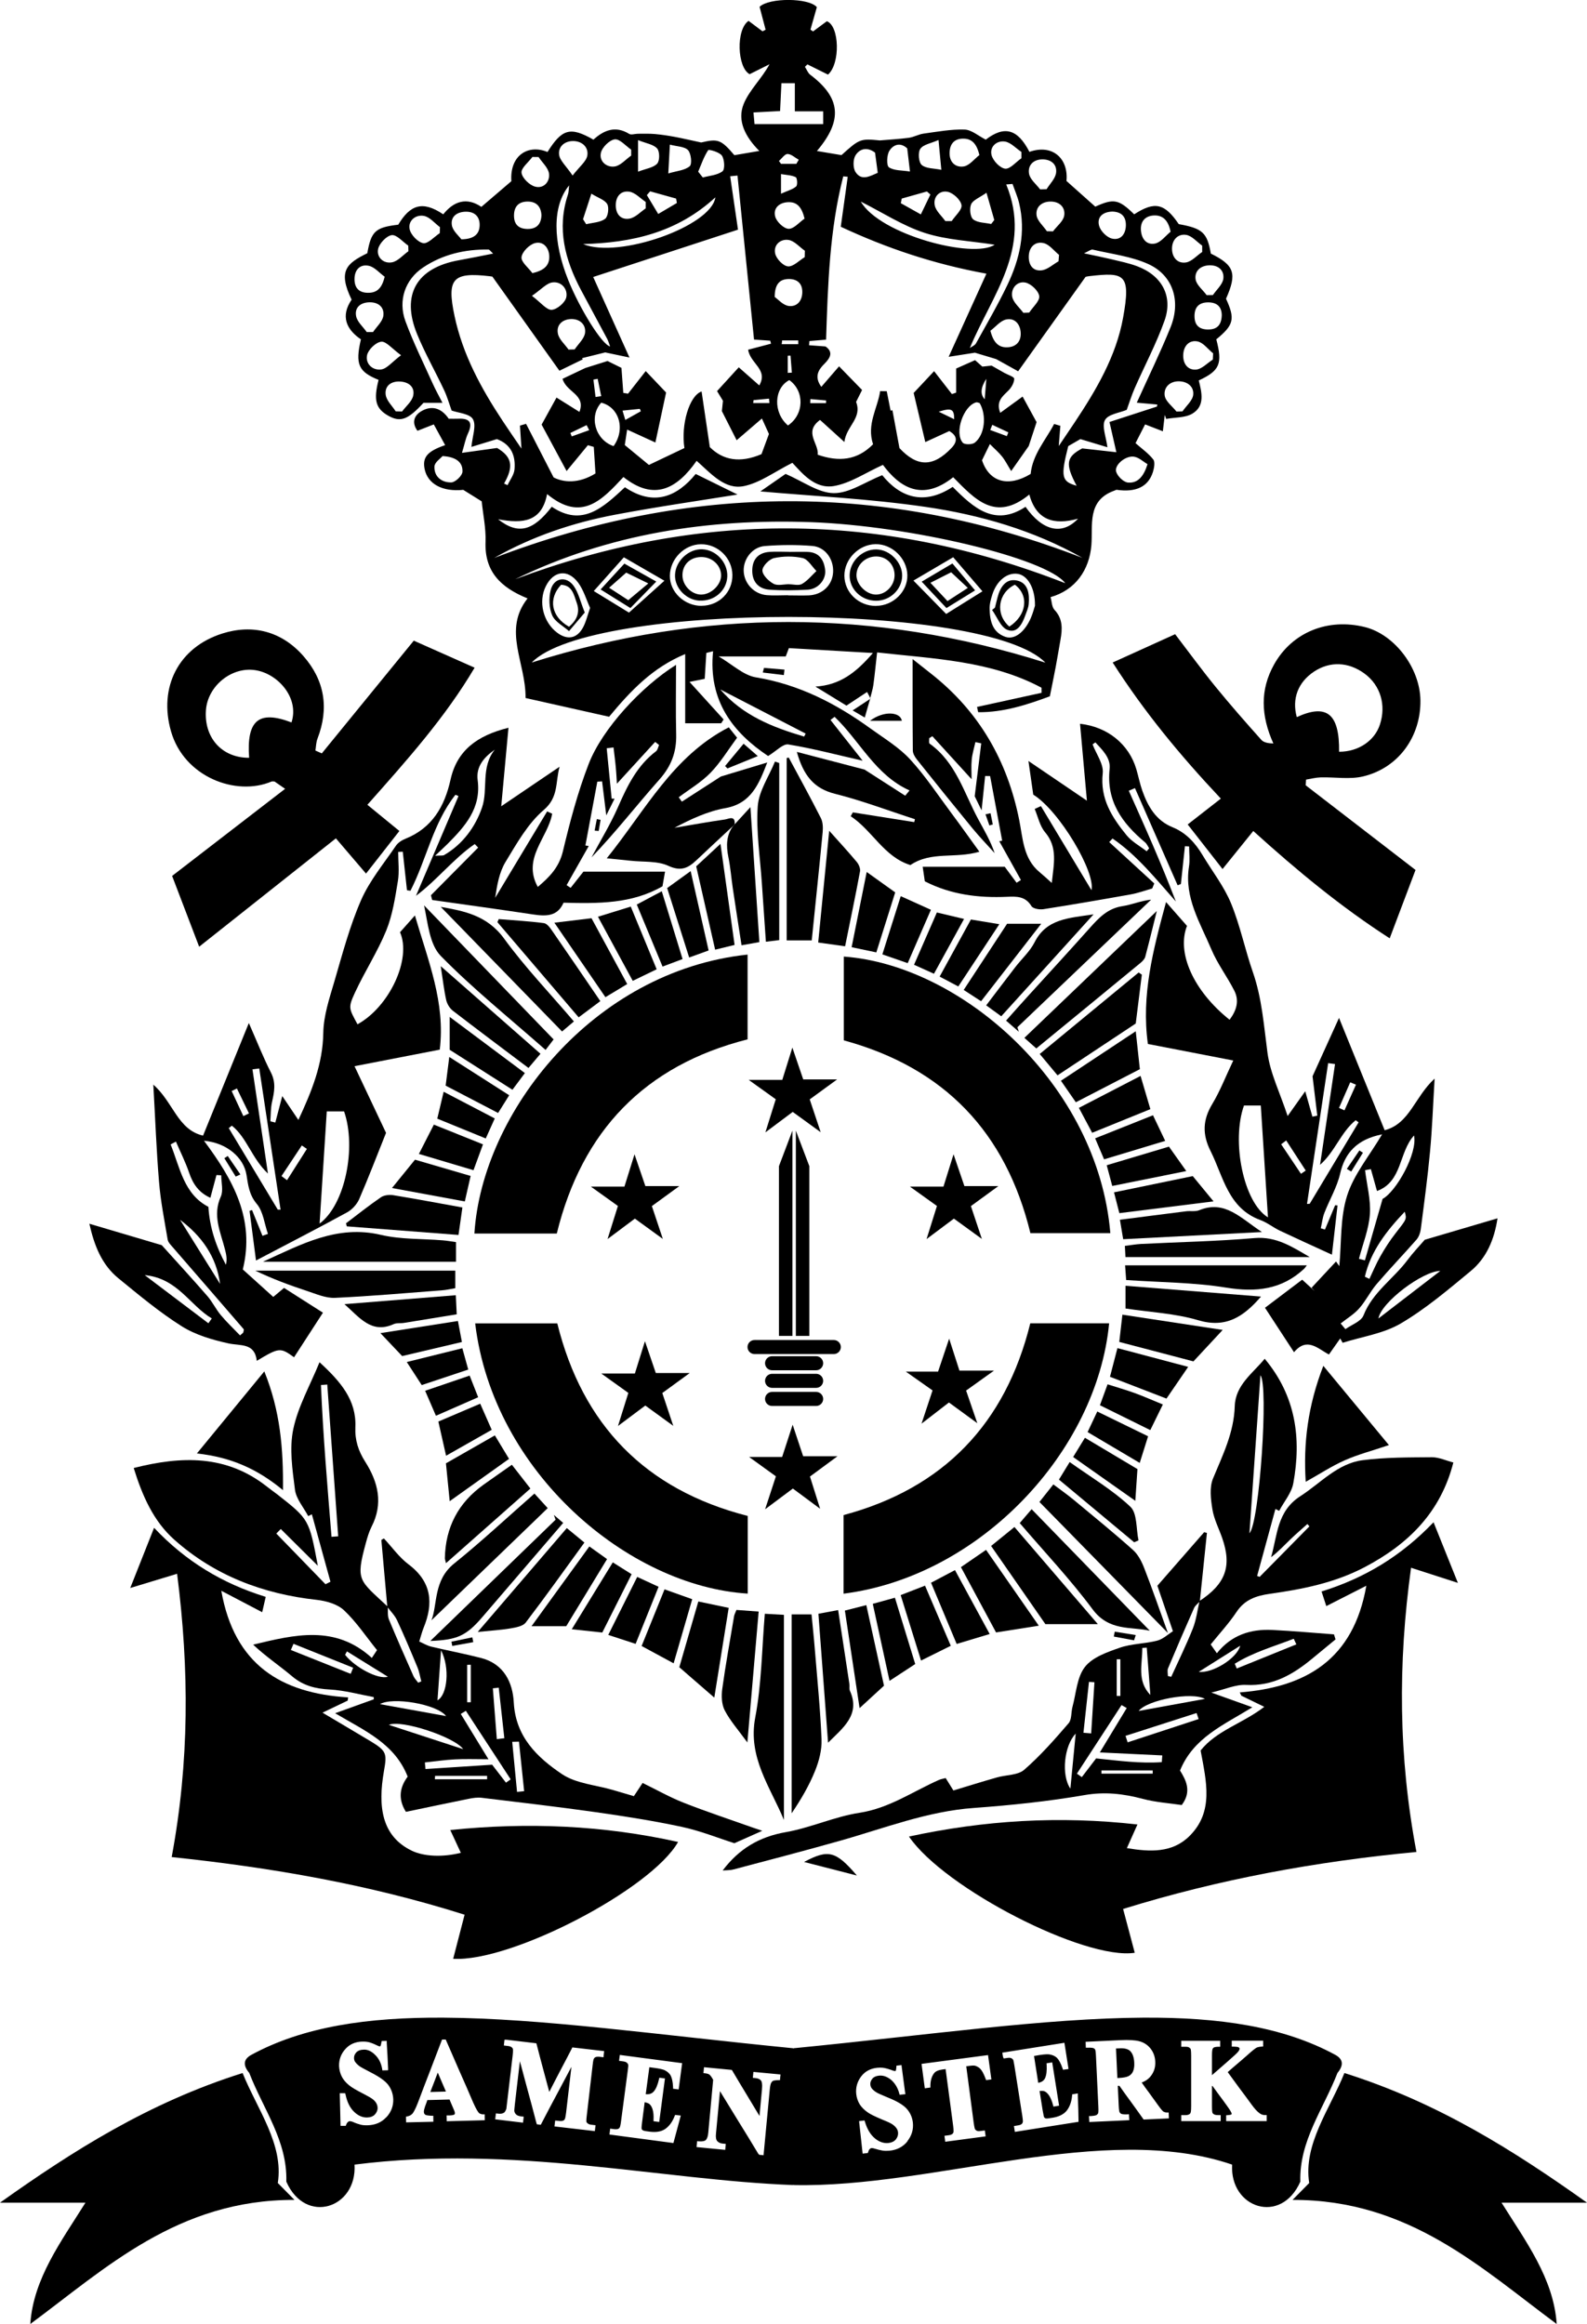 <svg viewBox="0 0 223.6 327.35" xmlns="http://www.w3.org/2000/svg"><path d="m122.66 98.4c-.14-.26-.28-.53-.49-.93-1 .66-1.92 1.27-2.91 1.92-1.32-.81-2.66-1.63-4.37-2.68 3.47-.21 5.73-1.98 8.1-4.73-4.22-.25-8-.47-11.84-.69-.2.53-.34.9-.44 1.17h-9.46c1.92 1.12 3.49 2.66 5.26 2.95 6.07 1 11.28 3.69 16.16 7.22 1.91 1.38 3.99 2.63 5.56 4.33 2.17 2.36 3.95 5.08 5.88 7.66 1.25 1.67 2.45 3.38 3.88 5.35-3.41 1.01-6.79-.11-9.72 1.88-3.72-1.15-5.35-4.86-8.41-6.88.1-.18.2-.36.3-.54 2.88.46 5.77.92 8.65 1.37.03-.14.07-.27.1-.41-3.75-1.21-7.45-2.62-11.27-3.58-3.01-.75-4.45-2.63-5.37-5.9 3.58.93 6.86 1.79 9.54 2.49 2.22 1.43 3.98 2.55 5.73 3.68.2-.25.4-.49.61-.74-4.83-2.17-6.99-6.96-10.56-10.37-.19.15-.39.29-.58.44 1.52 1.93 3.04 3.86 4.53 5.74-3.56-.81-6.99-1.72-10.47-2.29-.75-.12-1.7.94-2.85 1.63-4.86-3.24-8.47-7.71-7.75-14.76-.32.08-.63.16-.95.24-.07 1.17-.14 2.33-.23 3.65-.55.11-1.25.25-2.14.43 1.64 1.8 3.22 3.55 4.8 5.29-.11.18-.23.36-.34.54h-5.07v-9.75c-4.61 1.91-7.67 5.16-10.72 8.83-3.87-.87-7.78-1.74-11.77-2.64.05-5-3.26-9.53.28-14.03-3.88-1.57-6.07-3.85-5.92-7.96.07-1.91-.35-3.83-.54-5.71-.9-.56-1.73-1.08-2.6-1.62-2.91.3-5-.81-5.44-2.92-.34-1.67.38-2.52 2.89-3.38-.5-.91-1-1.82-1.6-2.92-.76.3-1.5.58-2.3.9-.89-1.21-.41-2.19.53-2.75 1.5-.89 2.86-.44 3.87 1.05.46 0 .89.02 1.32 0 1.7-.08 2.1.57 1.38 2.11-.32.69-.46 1.47-.83 2.7 1.98-.27 3.35-.46 4.95-.69 2.07 1.23 2.39 2.56.98 5.01.16.08.33.15.49.23.34-.73.9-1.44.98-2.2.18-1.94-.46-3.54-2.48-4.29-1.15.35-2.32.71-3.59 1.1.13-1.47.72-2.98.22-3.89-.43-.79-2.1-.9-3.01-1.23-.37-1.04-.64-2-1.06-2.88-1.24-2.64-2.7-5.19-3.8-7.88-2.29-5.57-.07-9.36 5.92-10.42 1.52-.27 3.02-.58 4.79-.93-.36-.32-.51-.57-.67-.57-3.31-.05-6.45.69-9.2 2.53-2.53 1.69-3.56 4.65-2.48 7.58 1.11 3.01 2.55 5.91 3.87 8.84.37.83.83 1.63 1.34 2.64h-2.67c-2.21 2.41-3.27 2.78-4.98 1.81-1.76-1-2.08-2.2-1.35-5.04-2.84-1.15-3.31-2.18-2.49-5.71-2.08-1.41-2.88-3.28-1.31-5.59-1.97-4.07-.69-5.11 2.21-6.54.55-3.1 1.13-3.64 4.36-4.02 1.66-2.77 3.39-3.45 6.34-1.46 1.51-1.89 3.34-2.43 5.37-1.05 1.43-1.22 2.77-2.37 4.23-3.62-.25-3.66 2.39-5.24 5.09-4.11 2.05-3.27 3.21-3.6 6.47-1.74 1.47-1.33 3.09-2.01 5.04-.81.29.18.81-.02 1.23-.02.8 0 1.6-.03 2.39.04.94.08 1.88.23 2.81.4 1.07.2 2.12.45 3.71.79 2.37-.55 2.79-.43 4.68 1.79 1.02-.17 2.11-.36 3.51-.6-1.96-1.97-3.17-4.26-2.19-6.64.81-1.96 2.54-3.55 3.63-5.57-.92.46-1.84.92-2.8 1.4-1.75-.92-1.96-6.3-.15-7.51.63.47 1.3.97 1.96 1.47.15-.07.3-.15.44-.22-.28-1.07-.56-2.14-.85-3.23 1.35-1.31 6.95-1.28 8.07.05-.3 1.06-.6 2.11-.9 3.16l.36.26c.65-.48 1.3-.96 1.95-1.44 1.78.67 1.92 5.97.16 7.52-.95-.47-1.93-.95-2.9-1.44l-.35.34c.25.38.41.86.75 1.12 4.28 3.23 4.63 6.39.94 10.74 1.26.21 2.37.4 3.46.58 2.54-2.3 2.67-2.34 5.41-2.07 1.36-.12 2.73-.19 4.08-.37.71-.1 1.37-.49 2.08-.59 1.92-.26 3.86-.63 5.77-.57.98.03 1.94.89 2.99 1.42 2.61-2 4.48-1.53 6.15 1.72 3.32-1.15 5.52 1 5.22 4.1 1.4 1.25 2.72 2.43 4.06 3.62 2.6-1.18 3.31-1.05 5.48 1.08 2.89-1.87 4.28-1.57 6.28 1.38 3.35.6 4.01 1.2 4.52 4.15 3.33 1.64 3.72 2.8 2.14 6.36 1.31 2.85 1.1 3.7-1.37 5.72.9 3.44.5 4.41-2.47 5.79.42 1.69.91 3.6-.91 4.68-1.02.6-2.44.51-3.68.74-.07-.19-.14-.38-.2-.57-.08.72-.17 1.43-.27 2.31-1-.39-1.74-.68-2.5-.97-.55 1.06-.99 1.93-1.35 2.64.88.78 1.82 1.43 2.5 2.3.28.36.12 1.21-.05 1.77-.66 2.08-2.4 2.9-5.14 2.5-.11.05-.23.1-.34.14-3.84 1.39-2.96 4.85-3.19 7.68-.29 3.47-2.24 6.31-5.75 7.3.17.61.17 1.38.55 1.79 1.19 1.26 1.12 2.69.85 4.2-.23 1.29-.44 2.58-.68 3.86s-.51 2.56-.82 4.12c-3.2 1.19-6.54 2.28-10.1 2.24-.05-.25-.11-.49-.16-.74 3.03-.66 6.06-1.33 9.09-1.99 0-.24 0-.48-.01-.72-7.14-3.81-15.08-4.06-23.16-4.97-.19 1.69-.33 3.15-.53 4.6-.09.63-.3 1.25-.45 1.87 0 0 .04.04.04.04zm-39.08-59.38c1.54 3.41 3.19 7.08 5.11 11.34-1.48-.31-2.46-.52-3.42-.72-1.05.26-2.16.54-3.26.81.03.06.07.11.1.17-.99.48-1.98.96-3.29 1.6-3.18-4.46-6.23-8.74-9.44-13.25.13.02-.12-.03-.36-.06-5.25-.62-6.09.35-4.98 5.59 1.15 5.45 3.76 10.22 6.79 14.8.81 1.23 1.65 2.44 2.64 3.89-.09-1.37-.15-2.31-.21-3.24.29-.08.57-.17.86-.25 1.18 2.3 2.36 4.59 3.88 7.55 1.36.69 3.46.94 5.9-.56-.07-1.17-.16-2.45-.24-3.74-.28-.08-.55-.16-.83-.24-.92 1.12-1.85 2.24-3 3.64-1.32-2.45-2.43-4.52-3.52-6.54.64-1.17 1.25-2.28 2.1-3.81 1.01.63 2.09 1.3 3.23 2.02.94-2.47-1.86-2.76-2.38-4.66 1.15-.55 2.31-1.1 3.2-1.52 1.23-.39 2.15-.68 3.14-.99.57.28 1.3.64 1.96.97.09 1.15.17 2.34.26 3.52.22.04.45.08.67.11.83-1.06 1.67-2.13 2.49-3.18 1.02 1.08 1.92 2.02 2.87 3.02-.46 2.15-.94 4.41-1.51 7.04-1.3-.6-2.51-1.15-3.98-1.82-.14.94-.24 1.58-.33 2.18 1.07.88 2.02 1.67 3.4 2.8 1.58-.75 3.35-1.59 5-2.38-.51-3.29.69-7.38 2.42-7.97.37 2.49.73 4.92 1.16 7.84 1.87 1.86 4.26 2.28 7.28.99.36-.98.69-1.88 1.05-2.84-.28-.6-.57-1.25-.99-2.18-1.32 1.14-2.42 2.08-3.56 3.06-.73-1.44-1.32-2.6-2.08-4.1.02-.21.09-.82.15-1.46-.28-.46-.56-.92-.83-1.36.95-1.04 1.84-2.01 3.06-3.35.84.74 1.8 1.59 2.89 2.55 1.29-2.26-1.28-3.07-1.57-5.03 1.11-.29 2.17-.57 3.23-.85-.04-.14-.08-.28-.12-.42-.83-.06-1.66-.12-2.28-.16-.79-7.82-1.56-15.46-2.33-23.1-.34.03-.69.07-1.03.1.34 2.35.69 4.7 1.1 7.52-6.65 2.17-13.23 4.32-20.38 6.66zm37.03 17.57c.92 2.31-1.39 3.44-1.64 5.67-1.37-1.24-2.39-2.17-3.43-3.11-2.35 1.72-.14 3.32-.33 4.9 2.98 1.04 5.57.8 7.8-1.47-.93-2.82.63-5.03 1-7.49l.93.02c.18.91.36 1.82.54 2.73.09-.02.17-.04.26-.05.31 1.65.61 3.31.99 5.33 2.47 2.65 4.72 2.74 7.35-.04.87-.92.79-1.72-.33-2.36-1.16.53-2.27 1.04-3.38 1.55-.63-2.66-1.17-4.95-1.64-6.92 1.04-1.11 1.88-2.01 2.88-3.07.82 1.05 1.66 2.14 2.51 3.23.2-.07.4-.14.6-.21v-3.39c1.02-.45 1.78-.79 2.66-1.18.31.27.7.62 1.03.91.62-.07 1.11-.12 1.3-.14.76.44 1.29.74 1.81 1.03.49.27 1.38.55 1.38.82-.01.56-.38 1.22-.8 1.64-.83.83-1.81 1.53-1.17 3.16 1.08-.79 2.06-1.5 3.15-2.29.8 1.47 1.44 2.63 1.97 3.6-.44 1.33-.83 2.51-1.11 3.37-.87 1.24-1.56 2.22-2.47 3.52-.54-.87-.85-1.51-1.29-2.05-.45-.57-1.02-1.05-1.71-1.75-.51 1.05-.83 1.7-1.11 2.28 1.03 3.11 3.73 3.82 6.85 1.93.29-2.79 2.11-4.74 3.31-7.04.29.09.59.17.88.26-.07.89-.15 1.78-.23 2.85.79-1.18 1.52-2.24 2.23-3.31 3.04-4.57 5.85-9.31 6.84-14.78 1.12-6.17.19-6.41-4.71-5.85-.36.04-.72.14-.58.11-3.3 4.62-6.35 8.89-9.5 13.3-1.42-.79-2.45-1.37-3.1-1.72-1.41-.43-2.43-.73-2.99-.9-1.37.21-2.36.37-3.7.58 1.9-4.19 3.57-7.87 5.32-11.71-7.48-1.37-14.09-3.61-20.52-6.61.34-2.42.66-4.73.98-7.04l-.63-.06c-1.93 7.51-2.17 15.24-2.42 23-.94.08-1.65.14-2.35.2-.02.2-.03.39-.05.59.71.05 1.42.11 2.32.17 1.07.75.75 1.55-.16 2.45-.87.85-1.45 1.84-.43 3.24.8-.92 1.51-1.75 2.5-2.89 1.11 1.14 2.14 2.19 3.24 3.33-.3.6-.57 1.15-.84 1.68zm-9.93 10.16c2.45 1.05 4.61 2.68 6.78 2.71 2.19.03 4.39-1.55 6.84-2.53 2.49 3.09 5.84 4.34 9.93 1.65 2.96 2.98 5.93 5.65 10.26 2.81 2.36 3.34 5.11 4.1 7.4 1.67-3.46.96-5.88.18-6.87-3.4-4.8 3.95-7.71.6-10.72-2.44-4.33 3.45-7.52 1.47-9.9-1.74-2.48 1.12-4.6 2.59-6.9 2.98-2.72.47-4.53-1.87-5.86-3.27-2.49 1.25-4.54 2.81-6.82 3.28-2.69.55-4.6-1.73-6.67-3.56-2.75 3.93-5.98 5.73-10.31 2.28-2.97 3.18-5.88 6.44-10.76 2.4-.73 3.92-3.41 4.21-6.9 3.55 2.85 2.25 4.95 1.62 7.56-1.76 4.32 2.91 7.26.08 10.31-2.75 4.1 2.77 7.39 1.29 9.97-1.87 2.42 1.19 4.62 2.27 5.89 2.9-5.07.82-11.16 1.69-17.2 2.83-5.99 1.13-11.73 3.06-17.08 6.1 27.65-10.57 55.23-10.73 82.88-.01-6.92-3.91-14.46-6.07-22.18-7.19-7.83-1.14-15.76-1.51-23.2-2.17 1-.69 2.46-1.7 3.56-2.47zm-38.1 14.84c25.73-9.64 51.41-9.64 77.51.56-2.6-3.5-21.74-8.09-35.83-8.6-14.45-.52-28.5 1.62-41.68 8.04zm74.71 11.75c-8.29-8.58-64.04-8.59-72.37-.02 24.15-7.6 48.18-7.62 72.37.02zm12.88-36.63c1.63-3.61 3.32-7.06 4.75-10.6 1.5-3.7.35-7.33-3.12-8.91-2.42-1.1-5.2-1.42-7.84-2.04-.23-.06-.55.22-1.23.52 1.59.34 2.73.57 3.87.84 1.2.29 2.43.54 3.59.97 3.51 1.31 5.12 4.22 3.88 7.69-1.16 3.25-2.8 6.33-4.2 9.51-.44 1-.76 2.06-1.12 3.04-.98.42-2.6.6-3.06 1.43-.48.86.15 2.34.34 3.84-1.37-.42-2.59-.79-3.81-1.15-.58.34-1.17.68-1.71.99-1.1 4.32-.95 4.99 1.18 5.58-1.66-3.11-1.45-4.07.79-5.26 1.72.19 3.07.34 4.81.54-.41-1.81-.71-3.14-.97-4.26 2.5-.81 4.59-1.49 6.68-2.17.02-.1.04-.19.06-.29-.97-.09-1.94-.17-2.91-.26zm-49.16 27.14s0 0 0 .01c.99 0 1.99.04 2.98 0 1.91-.1 3.29-1.45 3.39-3.26.1-1.83-1.1-3.55-2.93-3.7-2.22-.18-4.47-.16-6.68.01-1.75.13-3.03 1.8-2.99 3.48.04 1.77 1.45 3.3 3.26 3.44.99.08 1.98.01 2.97.01zm-4.7-66.37h9.67v-1.8h-3.99v-3.96h-1.89c-.07 1.41-.13 2.63-.19 3.92-1.31.07-2.47.13-3.75.2.05.61.09 1.06.15 1.65zm30.32 31.55c.3-.22.72-.37.88-.66 1.5-2.72 3.07-5.4 4.41-8.2 1.75-3.66 2.65-7.51 1.66-11.59-.22-.91-.61-1.78-.92-2.67-.3.02-.6.04-.89.07 3.7 8.99-2.04 15.61-5.13 23.05zm-56.44-22.92c-2.4 2.91-2.3 7.9-.15 13.29 1.63 4.07 4.77 9.15 5.92 9.4-.15-.39-.24-.74-.4-1.05-1.22-2.3-2.47-4.58-3.69-6.88-2.26-4.25-3.44-8.65-1.86-13.44.14-.42.12-.88.18-1.33zm1.97 8.27c4.98 2.1 18.07-2.51 18.63-6.58-5.43 5-11.82 6.39-18.63 6.58zm39.12-5.99c2.68 4.67 15.85 8.11 18.86 6.08-3.36-.53-6.74-.66-9.84-1.66-3.12-1.01-5.96-2.88-9.03-4.42zm-38.14 57.23c-.53-1.15-.91-2.51-1.69-3.56-1.47-1.96-3.47-1.66-4.55.52-1.08 2.16-.38 5.04 1.59 6.53 1.4 1.06 2.75.87 3.61-.65.45-.79.65-1.72 1.05-2.85zm62.68-.34c.04-2.47-1.07-4.26-2.44-4.45-1.48-.21-2.95.96-3.57 2.93-.2.64-.4 1.33-.38 2 .04 1.67.38 3.3 2.21 3.94 1.28.45 2.7-.63 3.58-2.61.32-.72.51-1.5.61-1.8zm-46.96.05c2.46-.02 4.36-1.92 4.33-4.34-.03-2.39-2.04-4.36-4.43-4.33-2.33.02-4.36 2.07-4.38 4.44-.02 2.29 2.05 4.25 4.48 4.24zm24.59.01c2.42-.02 4.45-2.03 4.39-4.35-.06-2.36-2.16-4.38-4.49-4.34-2.35.04-4.39 2.11-4.38 4.44.01 2.37 2.02 4.28 4.47 4.26zm-37-22.5c1.71-2.39.79-5.49-1.74-6.12-1.76 1.91-.87 5.24 1.74 6.12zm24.57-2.91c2.3-1.55 2.35-4.85.19-6.39-2.18 1.13-2.32 4.58-.19 6.39zm27.02-3.15c-.17-.04-.37-.15-.53-.1-1.79.53-3.07 4.29-1.86 5.68.25.29 1.31.28 1.68 0 1.43-1.12 1.71-3.85.7-5.58zm.38 26.51c-1.48-1.72-2.79-3.25-4.12-4.8-1.96 1.15-3.69 2.17-5.6 3.29 1.62 1.65 3.08 3.13 4.61 4.7 1.91-1.19 3.61-2.25 5.11-3.19zm-54.76-.04c1.7 1.04 3.41 2.09 4.96 3.04 1.73-1.55 3.28-2.95 4.99-4.49-2.02-1.17-3.77-2.18-5.71-3.3-1.36 1.52-2.68 3-4.24 4.75zm29.64 20.5c.07-.14.14-.28.21-.42-4.01-2.07-8.02-4.15-12.03-6.22 3.16 3.67 7.39 5.34 11.82 6.64zm-38.29-65.28c1.72-.38 2.4-1.13 2.38-2.34s-.83-2.19-2-1.89c-.8.2-1.82 1.22-1.91 1.98-.08.68.97 1.49 1.53 2.25zm13.92-16.57c0-.27 0-.55 0-.82-.77-.53-1.61-1.53-2.31-1.45-.75.09-1.79 1.12-1.96 1.91-.26 1.18.8 2.08 1.95 1.91.83-.13 1.55-1 2.33-1.54zm-32.42 28.14c-1.29-.94-2.11-1.98-2.79-1.91-.76.08-1.82 1.1-2 1.88-.27 1.23.78 2.2 1.99 2.03.81-.11 1.51-1.04 2.8-2.01zm83.03-3.45c.44 1.7 1.17 2.37 2.38 2.33 1.24-.04 1.96-.82 1.89-2.06-.07-1.2-.83-2.11-2.04-1.86-.82.17-1.49 1.04-2.23 1.59zm26.2 11.38c.29 0 .58-.02.87-.03.53-.78 1.43-1.52 1.51-2.35.11-1.15-.84-1.89-2.08-1.88-1.3.01-2.1.92-1.94 2.02.12.81 1.07 1.49 1.65 2.23zm-85.07-33.24c1-1.29 1.94-1.99 2.08-2.82.19-1.13-.68-2-1.92-2.04s-2.18.75-2.06 1.89c.09.84.98 1.6 1.91 2.97zm63.51 19.33c.28 0 .55-.02.83-.03.51-.78 1.51-1.64 1.41-2.33-.11-.75-1.17-1.75-1.96-1.9-1.17-.23-2.05.83-1.85 1.98.15.83 1.02 1.52 1.57 2.28zm-68.28-21.94c-.3 0-.59 0-.89-.01-.55.75-1.61 1.56-1.53 2.23.1.75 1.12 1.74 1.92 1.95 1.19.32 2.1-.68 1.95-1.84-.11-.82-.95-1.55-1.46-2.32zm-13.94 10.71.03-.83c-.75-.56-1.44-1.44-2.27-1.59-1.15-.21-2.24.66-2.01 1.85.15.8 1.16 1.86 1.92 1.99.68.11 1.55-.9 2.33-1.41zm-4.42 2.57c0-.27-.01-.53-.02-.8-.78-.54-1.63-1.57-2.33-1.48-.74.1-1.76 1.18-1.92 1.97-.23 1.15.77 2.09 1.96 1.86.84-.16 1.54-1.02 2.31-1.56zm22.55 13.84c.29 0 .58-.01.87-.02.52-.77 1.36-1.51 1.47-2.33.15-1.15-.71-1.98-1.97-1.95-1.24.04-2.09.84-1.86 2.03.15.82.98 1.52 1.5 2.27zm89.29-13.74c0-.3 0-.6 0-.9-.76-.54-1.47-1.41-2.29-1.52-1.14-.16-1.97.71-1.96 1.95 0 1.23.77 2.12 1.96 1.94.82-.13 1.52-.96 2.28-1.47zm-94.43 6.17c1.28.97 2.06 2.01 2.78 1.97.76-.05 1.91-1.03 2.06-1.78.23-1.13-.68-2.25-1.96-2.08-.83.11-1.56.98-2.88 1.89zm74.19-4.87c.02-.3.04-.6.07-.9-.72-.58-1.37-1.48-2.18-1.66-1.15-.27-2.02.52-2.08 1.79-.06 1.21.52 2.19 1.79 2.05.84-.09 1.61-.83 2.41-1.28zm21.74 13.85c.01-.29.02-.59.04-.88-.73-.59-1.39-1.52-2.2-1.68-1.13-.22-1.95.58-2.01 1.87-.06 1.27.64 2.19 1.8 2.1.82-.06 1.58-.91 2.37-1.41zm-115.13 7.29c.3 0 .6.02.9.02.55-.74 1.4-1.42 1.57-2.24.25-1.22-.65-1.93-1.88-1.98-1.26-.06-2.16.64-2 1.86.11.83.91 1.56 1.41 2.34zm109.18-25.3c-.35-1.76-1.23-2.35-2.37-2.29-1.16.06-1.91.79-1.81 2.1.1 1.25.83 2.1 2.01 1.85.81-.18 1.45-1.08 2.17-1.66zm-21.02-10.36c0-.29 0-.59 0-.88-.77-.51-1.49-1.33-2.31-1.46-1.16-.18-2.18.71-1.9 1.89.19.79 1.18 1.84 1.92 1.93.69.08 1.52-.94 2.29-1.47zm-92.25 24.49h.9c.51-.76 1.33-1.47 1.45-2.28.16-1.16-.63-1.93-1.94-1.91-1.28.02-2.12.73-1.9 1.93.14.81.97 1.51 1.49 2.25zm86.33-24.93c-.4-1.71-1.15-2.34-2.36-2.31-1.27.03-1.84.85-1.84 2.07 0 1.35.93 2.03 2.02 1.84.79-.14 1.46-1.04 2.18-1.6zm32.02 19.73c.29 0 .59 0 .88-.01.52-.76 1.36-1.48 1.47-2.29.15-1.15-.66-1.94-1.97-1.9-1.28.04-2.1.84-1.94 1.96.11.8 1.01 1.49 1.56 2.24zm-22.51-9c.29 0 .57.02.86.02.55-.74 1.45-1.42 1.58-2.22.18-1.11-.59-1.97-1.89-1.98-1.26-.01-2.13.75-2.01 1.89.08.81.95 1.53 1.46 2.29zm-56.52-3.23c0-.3 0-.59 0-.89-.76-.51-1.48-1.32-2.3-1.45-1.18-.18-1.93.64-1.92 1.92 0 1.28.75 2.09 1.95 1.87.82-.15 1.53-.94 2.28-1.45zm22.4 6.89.02-.91c-.76-.53-1.47-1.39-2.29-1.52-1.17-.18-2.16.72-1.89 1.92.16.74 1.13 1.75 1.81 1.8.74.06 1.57-.83 2.35-1.3zm33.18-9.55.9-.03c.47-.77 1.25-1.51 1.34-2.33.14-1.2-.75-1.9-1.99-1.87-1.29.03-2.03.9-1.82 2.04.16.8 1.02 1.47 1.57 2.2zm-37.42 15.14c.46.31 1.18 1.18 2 1.28 1.13.14 1.9-.7 1.9-1.98 0-1.25-.77-1.81-1.86-1.82-1.16 0-2.02.52-2.03 2.53zm24.06-10.68h.89c.5-.76 1.49-1.6 1.38-2.25-.12-.74-1.15-1.7-1.93-1.87-1.15-.25-2.08.69-1.84 1.9.16.81.98 1.49 1.5 2.23zm-70.85 33.1c-.27.33-1.12.88-1.14 1.47-.06 1.46 1.05 2.27 2.38 2.24.57-.02 1.54-.95 1.57-1.5.06-1.32-.87-2.09-2.8-2.21zm99.33 1.14c-.59-.34-1.2-.94-1.89-1.05-1.18-.2-2.81 1.16-2.53 2.11.19.65 1.05 1.48 1.67 1.53 1.37.12 2.21-.85 2.75-2.59zm-48.32-34.59c-.42-1.71-1.12-2.38-2.37-2.31s-2.09.89-1.76 2.05c.2.72 1.21 1.68 1.88 1.7.74.02 1.5-.92 2.25-1.44zm-48.36 2.92c1.98-.03 2.58-.89 2.58-2.05 0-1.12-.67-1.84-1.9-1.84-1.27 0-2.2.67-2.02 1.88.12.83 1.01 1.54 1.34 2.01zm91.73-3.91c-1.35.04-2.19.76-1.88 1.98.19.74 1.07 1.64 1.8 1.82 1.21.3 1.95-.58 1.98-1.84.03-1.3-.68-1.92-1.9-1.96zm-102.54 9.17c-.74-.53-1.41-1.35-2.22-1.53-1.17-.26-1.99.49-2.02 1.79-.03 1.23.54 1.99 1.86 2.01 1.23.02 1.98-.54 2.39-2.27zm22.1-8.67c-.08-1.27-.77-1.94-2.03-1.91-1.3.04-1.87.82-1.84 2.07.03 1.24.75 1.78 1.91 1.79 1.29.01 1.92-.69 1.96-1.96zm95.85 14.13c0-1.13-.58-1.84-1.91-1.84-1.29 0-1.94.67-1.93 1.95 0 1.19.59 1.84 1.81 1.87 1.28.04 1.98-.54 2.03-1.99zm-73.77-20.25c.22.27.43.55.65.82.95-.26 2.05-.32 2.77-.87.37-.28.29-1.65-.07-2.2-.33-.5-1.84-.92-1.94-.78-.61.92-.97 2-1.41 3.03zm24.92-2.68c-1.1-.84-2.17-.57-2.76.39-.36.59-.36 1.79.02 2.36.85 1.28 2.02.56 3.12.09-.13-1-.26-1.91-.38-2.84zm-41.15 9.37c.15.24.3.47.45.71.91-.22 1.96-.24 2.66-.75.42-.31.59-1.56.31-2.07-.34-.61-1.29-.89-2.24-1.48-.51 1.55-.84 2.56-1.17 3.58zm12.24-10.49c-.08 1.55-.14 2.51-.22 4.05 1.2-.36 2.33-.43 3.02-1.02.35-.3.2-1.79-.24-2.26-.5-.53-1.57-.51-2.56-.78zm-4.48-.64v4.44c1.12-.43 2.15-.55 2.69-1.13.38-.41.37-1.71 0-2.13-.52-.59-1.55-.72-2.68-1.18zm42.33-.02c-1.05.47-2.13.62-2.56 1.24-.36.51-.24 1.9.2 2.28.61.52 1.72.46 2.76.68-.15-1.54-.24-2.51-.4-4.2zm7.42 11.83.44-.56c-.32-1.11-.63-2.22-1.1-3.84-.99.7-1.9 1.02-2.16 1.62-.26.59-.14 1.79.29 2.13.62.49 1.67.46 2.53.65zm-11.84-10.66c-1.01-.93-2-.47-2.51.37-.37.6-.41 2.07-.05 2.31.75.49 1.87.41 2.96.59-.17-1.45-.28-2.36-.39-3.27zm-32.44 7.71-.11-.63c-1.22-.34-2.44-.68-3.66-1.02-.15.18-.31.35-.46.53.5.83.99 1.66 1.6 2.66 1.09-.64 1.86-1.1 2.63-1.55zm35.72-1.2c-.16-.14-.33-.29-.49-.43-1.18.33-2.37.67-3.55 1-.04.22-.09.43-.13.65.82.46 1.64.92 2.82 1.58.52-1.08.93-1.94 1.35-2.8zm-21.06-.11c1.02-.46 1.7-.62 2.15-1.04.22-.2.14-1.18-.06-1.29-.57-.29-1.28-.3-2.08-.44v2.77zm2.17-4.21c.11-.19.23-.39.34-.58-.53-.29-1.05-.8-1.58-.81-.4 0-.8.63-1.21.98.1.14.2.27.29.41h2.14zm29.66 38.35c.07-.18.14-.35.21-.53-.75-.35-1.51-.71-2.26-1.06-.1.24-.19.49-.29.73.78.29 1.56.57 2.34.86zm-53.75-2.28c.83-.46 1.51-.84 2.18-1.22-.05-.11-.09-.22-.14-.34-.76.08-1.51.15-2.44.25.15.52.25.83.39 1.3zm23.27-9.06c-.13 0-.26.01-.39.02v2.41c.19-.01.39-.02.58-.03-.06-.8-.13-1.6-.19-2.39zm-1.18-2.14c-.02.18-.04.35-.06.53h2.33c0-.18 0-.35 0-.53zm-26 5.41c-.2.04-.4.07-.59.11l.3 2.45c.27-.04.53-.08.8-.12l-.5-2.43zm54.54 2.88c.1-1.22.16-2.05.23-2.88q-1.21 1.83-.23 2.88zm-55.72 4.36c-.12-.24-.25-.48-.37-.72-.76.37-1.53.74-2.29 1.11l.2.48c.82-.29 1.64-.59 2.46-.88zm51.42-1.55c0-1.45-.38-1.63-2.18-1.06.76.37 1.45.7 2.18 1.06zm-28.27-2.69c-.02.14-.03.27-.05.41h2.29c-.02-.21-.04-.41-.06-.62-.72.07-1.45.14-2.17.21zm10.21.42c0-.12.01-.25.02-.37-.74-.07-1.48-.13-2.22-.2l-.02.57z"/><path d="m146.67 113.56c2.41 4 4.81 8 7.11 11.83.61-2.48-4.48-11.16-8.2-13.46-.21-1.43-.43-2.96-.68-4.74 2.96 2.01 5.69 3.86 8.24 5.59-.32-3.61-.64-7.19-.97-10.83 3.92.43 6.9 2.91 7.93 6.39.3 1.01.5 2.06.85 3.05.79 2.22 1.93 4.19 4.25 5.13 1.94.79 3.23 2.24 4.27 3.99 1.34 2.24 2.99 4.34 3.97 6.72 1.29 3.13 1.97 6.52 3.09 9.73 1.28 3.69 1.54 7.51 2.05 11.33.38 2.87 1.75 5.61 2.84 8.91 1.03-1.45 1.69-2.38 2.48-3.49.38 1.34.69 2.46 1.01 3.58.23-.05.46-.09.69-.14-.2-1.65-.4-3.3-.67-5.55.98-2.17 2.22-4.91 3.73-8.22 2.25 5.53 4.35 10.7 6.43 15.82 3.52-.91 4.22-4.69 7.04-7.27-.23 3.8-.34 7.06-.65 10.31-.34 3.64-.83 7.27-1.3 10.9-.07.52-.28 1.11-.62 1.49-1.84 2.1-3.79 4.12-5.6 6.24-.91 1.07-1.53 2.38-2.46 3.43-.73.83-1.73 1.42-2.61 2.12.22.27.45.53.67.8.88-.63 2.22-1.09 2.55-1.94 1.29-3.28 4.23-5.15 6.21-7.81.77-1.03 1.67-1.97 2.42-2.84 3.37-.99 6.69-1.97 10.25-3.02-.45 2.99-1.55 5.59-3.79 7.44-3.16 2.61-6.32 5.3-9.84 7.37-2.43 1.43-5.44 1.85-8.19 2.72l-.34-.61c-.51.73-1.02 1.46-1.59 2.26-1.56-.81-3.08-2.52-4.92-.32-1.4-2.14-2.68-4.1-4.09-6.26 1.71-1.29 3.42-2.59 5.24-3.96.62.56 1.2 1.09 1.77 1.62-.15-.16-.3-.32-.45-.48l3.45-3.7c.15.22.31.44.46.65.32-3.33.11-6.82 1.1-9.93.95-2.99 3.13-5.59 4.93-8.63-3.57.71-5.25 2.63-5.91 5.53-.44 1.91-1.5 3.68-2.22 5.53-.27.69-.34 1.44-.51 2.17.2.06.39.12.59.18.48-1.14.95-2.28 1.43-3.42.11.01.23.02.34.03-.25 2.18-.5 4.37-.79 6.93-2.55-1.17-4.94-2.25-7.31-3.37-.95-.45-1.8-1.15-2.78-1.51-4.55-1.68-5.19-6.09-7.01-9.72-1.18-2.35-1.11-4.38.24-6.62 1.11-1.84 1.89-3.88 2.96-6.13-4.18-.81-8.1-1.57-12.03-2.33-.95-6.87.73-13.23 2.56-19.99 1.13 1.29 2.05 2.33 2.95 3.36-1.49 3.8.92 9.17 6 13.22.96-1.28 1.41-2.65.66-4.11-1-1.97-2.37-3.77-3.22-5.79-1.57-3.73-3.85-7.3-3.16-11.67.15-.93.02-1.89.02-2.84-.2-.01-.39-.03-.59-.04l-.57 5.33c-.15.06-.31.12-.46.18-2-4.56-4.01-9.12-6.01-13.69l-.87.37c1.13 2.55 2.28 5.09 3.38 7.65 1.12 2.6 2.2 5.22 3.25 7.95-2.79-3.14-5.43-6.48-8.92-8.87-.16.17-.31.33-.47.5 2.12 1.94 4.23 3.88 6.35 5.83-.1.24-.19.48-.29.71-1.02.29-2.02.66-3.06.84-4.09.73-8.19 1.44-12.3 2.08-.54.08-1.44-.08-1.66-.44-.85-1.39-2.06-1.37-3.41-1.31-4.02.18-7.93-.29-11.61-2.18-.1-.68-.19-1.28-.3-2.05h11.56c.49.66 1.08 1.45 1.67 2.25.2-.13.41-.25.61-.38-1.02-1.82-2.03-3.65-3.05-5.47.14-.02.27-.05.41-.07-.57-3.03-1.14-6.07-1.7-9.1-.23 0-.47 0-.7-.01-.15 1.44-.3 2.88-.5 4.84-.52-1.07-.81-1.66-.97-1.99.33-2.64.63-5.05.92-7.45-.27-.06-.54-.12-.82-.18-.18.82-.44 1.64-.52 2.47-.09.89-.02 1.8-.02 2.76-1.97-2.16-3.75-4.11-5.53-6.06-.15.1-.3.19-.45.29.02.26-.07.67.07.76 3.71 2.65 4.84 6.94 6.86 10.67.82 1.52 1.71 3.01 2.3 4.75-1.03-1.15-2.11-2.26-3.1-3.46-2.64-3.22-5.26-6.46-7.85-9.72-.29-.36-.58-.86-.58-1.29-.04-4.22-.03-8.44-.03-12.86.83.66 1.68 1.33 2.52 1.99 6.81 5.32 10.83 12.28 12.51 20.72.51 2.56.56 5.4 2.86 7.3.51.42.99.87 1.72 1.52.28-2.7.87-5-.95-7.15-.74-.87-.99-2.17-1.46-3.27.28-.13.56-.25.83-.38zm31.98 57.92c-.35-5.36-.68-10.51-1.01-15.76h-2.37c-1.8 5.04-.07 13.68 3.39 15.76zm9.44-21.6c-.32-.04-.64-.09-.96-.13-.99 6.61-1.99 13.22-2.98 19.83.13 0 .25-.01.38-.02 2.3-3.82 4.59-7.64 6.89-11.47-.14-.1-.27-.2-.41-.3-2.09 1.69-2.92 4.44-5.02 6.28.7-4.73 1.41-9.46 2.11-14.19zm6.7 19c1.94-1.04 4.96-6.45 4.44-8.94-2.17 2.37-1.62 6.51-5.22 7.82-.33-1.18-.59-2.13-.86-3.08-.27.05-.55.1-.82.15.25 2.07.82 4.16.68 6.2-.15 2.12-1 4.19-1.54 6.28.28.07.56.15.84.22.79-2.75 1.59-5.51 2.49-8.66zm-40.46-64.31c-.13.09-.26.19-.39.28.51 1.36 1.57 2.77 1.43 4.06-.4 3.6 1.31 6.22 3.35 8.73.75.92 1.88 1.52 2.84 2.27.12-.14.23-.28.35-.42-.19-.29-.33-.64-.59-.85-3.22-2.69-5.47-5.79-4.98-10.34.17-1.54-1.03-2.68-2.01-3.73zm37.97 75.26c.21.1.43.21.64.31.51-1.07.97-2.18 1.56-3.21.64-1.12 1.34-2.21 2.13-3.22 1.56-2 1.59-1.97 1.29-3.03-2.56 2.7-4.78 5.52-5.62 9.16zm10.63-.81c-2.42 0-8.31 4.37-8.72 6.7 3-2.31 5.82-4.47 8.72-6.7zm-21.71-18.38c-.24.18-.47.36-.71.54.93 1.39 1.86 2.77 2.79 4.16l.67-.46c-.92-1.41-1.83-2.83-2.75-4.24zm9.82-7.86-.8-.33c-.53 1.2-1.06 2.41-1.58 3.61.26.11.51.23.77.34.54-1.21 1.08-2.42 1.62-3.62z"/><path d="m21.58 152.76c2.84 2.46 3.43 6.37 7.03 7.2 2.09-5.14 4.22-10.37 6.45-15.86 1.17 2.65 2.04 4.88 3.12 6.99.72 1.42.47 2.72.15 4.12-.2.88-.17 1.82-.24 2.73.23.06.47.12.7.18.31-1.17.62-2.35.98-3.73.8 1.18 1.47 2.19 2.27 3.36 1.89-4.05 3.44-7.87 3.51-12.26.04-2.42.86-4.87 1.56-7.24 1.13-3.86 2.16-7.79 3.76-11.45 1.2-2.75 3.2-5.15 4.91-7.67.29-.43.83-.78 1.33-.98 3.79-1.52 5.53-4.56 6.37-8.34.91-4.11 3.74-6.2 8.16-7.3-.36 3.84-.69 7.41-1.02 11.06 2.51-1.7 5.24-3.56 8.22-5.57-.61 2.22-.11 4.28-2.23 6.09-2.25 1.92-3.81 4.73-5.39 7.33-.89 1.47-1.19 3.29-1.45 5.04 2.44-4.06 4.88-8.11 7.32-12.17.24.11.47.22.71.33-.62 3.43-4.26 6.26-2.03 10.31 1.57-1.33 2.98-2.69 3.54-5.02.99-4.15 2.09-8.32 3.63-12.3 1.93-4.99 7.47-10.93 12.31-13.96 0 3.3-.06 6.55.02 9.81.06 2.47-.69 4.46-2.37 6.35-3.21 3.61-6.17 7.44-9.56 10.96 1.25-2.35 2.65-4.63 3.72-7.06 1.31-2.99 2.69-5.86 5.37-7.89.23-.18.29-.58.43-.88-.18-.15-.37-.29-.55-.44-1.8 1.97-3.59 3.93-5.39 5.89-.04-.58-.08-1.51-.17-2.42-.08-.9-.21-1.79-.31-2.69l-.96.12c.23 2.37.47 4.73.7 7.1h.41c-.32.65-.65 1.3-1.17 2.35-.23-1.87-.41-3.33-.59-4.79-.22.01-.45.03-.67.04-.56 3-1.12 5.99-1.68 8.99l.47.08-3.12 5.51c.19.13.38.25.57.38.57-.72 1.13-1.44 1.8-2.28h11.5c-.13.73-.24 1.36-.36 2.06-4.3 2.48-9.03 2.44-13.94 2.31-.86 1.99-2.53 1.92-4.34 1.65-4.72-.71-9.45-1.36-14.17-2.03-.06-.22-.11-.45-.17-.67 2.22-2.24 4.43-4.47 6.65-6.71l-.48-.5c-3.02 2.08-5.28 5.05-8.28 7.29 2-4.68 3.99-9.37 5.99-14.05-.14-.06-.29-.12-.43-.18-3.15 3.98-4.07 9.09-6.34 13.52-.16-.02-.32-.05-.49-.07-.2-1.81-.39-3.62-.59-5.43-.22 0-.43.02-.65.03 0 1.37.18 2.77-.04 4.1-.39 2.36-.75 4.78-1.64 6.97-1.23 3.01-3.03 5.77-4.4 8.73-1 2.16-.86 2.23.35 4.48 4.5-2.47 7.65-9.23 5.99-12.97.59-.66 1.2-1.34 2.1-2.36 1.86 6.39 4.31 12.24 3.5 18.9-3.94.77-7.83 1.52-12.01 2.33 1.54 3.26 2.98 6.31 4.44 9.39-1.25 3.12-2.45 6.26-3.78 9.33-.32.73-.99 1.47-1.69 1.86-4.17 2.28-8.4 4.45-12.85 6.79-.36-2.73-.63-4.86-.91-6.99l.35-.12 1.47 3.63c.26-.09.51-.18.77-.27-.5-1.43-.66-3.14-1.57-4.22-1.08-1.29-1.22-2.65-1.45-4.09-.39-2.42-2.74-4.51-5.99-4.81 4.08 5.48 7.22 10.99 5.47 18.13 1.28 1.16 2.74 2.47 4.29 3.87.36-.3.83-.69 1.52-1.27 1.77 1.13 3.62 2.3 5.48 3.49-1.45 2.24-2.76 4.26-4.07 6.28-1.94-1.4-2.09-1.39-5.25.5-.3-2.57-2.29-2.08-4.02-2.46-2.26-.5-4.62-1.19-6.56-2.41-3.14-1.98-6.02-4.39-8.91-6.75-2.35-1.91-3.41-4.61-4.1-7.69 3.55 1.05 6.9 2.04 10.2 3.02 2.12 2.36 4.3 4.72 6.41 7.15.72.82 1.2 1.85 1.9 2.69.84 1.01 1.81 1.92 2.72 2.87l.45-.39c.02-.17.13-.4.06-.49-3.33-3.86-6.67-7.71-10.01-11.56-.28-.32-.64-.68-.7-1.07-.45-2.69-.99-5.37-1.21-8.08-.37-4.4-.53-8.82-.81-13.75zm26.9 3.79h-2.44c-.34 5.27-.66 10.39-1.01 15.8 3.61-2.68 5.21-10.73 3.45-15.8zm-11.94-6.05c-.32.04-.65.08-.97.12.71 4.76 1.42 9.53 2.18 14.68-2.27-2.12-2.95-5.04-5.08-6.74-.15.11-.29.22-.44.34 2.3 3.83 4.61 7.66 6.91 11.49h.39c-1-6.63-2-13.25-3-19.88zm-11.75 10.3-.75.4c1.32 3.27 1.85 6.99 5.32 8.79.19 3.01 1.11 5.65 2.47 8.16.2-.8.04-1.49-.14-2.19-.62-2.43-1.78-4.77-.58-7.41.38-.84.06-1.99.06-3-.22-.01-.45-.02-.67-.04-.26.98-.52 1.95-.86 3.21-1.63-.74-2.45-1.94-2.99-3.52-.51-1.5-1.23-2.93-1.86-4.39zm44.93-55.21c-1.56 1.09-2.67 2.41-2.42 4.3.52 3.96-1.78 6.51-4.26 9-.44.44-.91.86-1.74 1.65.82-.05 1.09 0 1.26-.09 2.66-1.53 4.44-4.03 5.36-6.72.88-2.56-.22-5.66 1.8-8.14zm-49.33 74.02c3.27 2.47 6.12 4.63 8.97 6.78.16-.23.32-.45.48-.68-3.1-1.84-4.81-5.66-9.45-6.1zm4.98-7.79c1.88 3.01 3.76 6.02 5.64 9.03-.52-3.85-2.59-6.74-5.64-9.03zm14.3-6.16c.26.19.52.39.77.58.93-1.47 1.87-2.94 2.8-4.41-.24-.16-.48-.32-.72-.48l-2.86 4.31zm-5.38-8.45c.26-.13.53-.26.79-.38-.57-1.17-1.14-2.34-1.7-3.51-.25.12-.49.24-.74.36l1.65 3.54z"/><path d="m199.57 260.86c-14.12 1.34-27.78 3.83-41.33 8.03.57 2.13 1.1 4.15 1.64 6.17-7.03 1.08-26.83-9.06-31.81-16.37 10.6-2.29 21.17-2.95 32.19-1.7-.53 1.19-.97 2.16-1.49 3.33 3.24.54 6.39.71 8.82-1.7 3.46-3.43 2.38-7.67 1.57-12.05 2.22-2.81 5.93-3.81 8.97-6.15-1.12-.55-2.17-1.06-3.23-1.57-.07-.15-.15-.3-.22-.46 9.32-.74 16.01-4.61 17.83-15.03-2.03 1.03-3.71 1.89-5.64 2.87-.22-.69-.45-1.38-.67-2.06 6.11-1.9 11.23-5 15.78-9.75 1.14 2.85 2.23 5.55 3.43 8.54-2.35-.76-4.27-1.38-6.6-2.13-1.86 13.44-1.78 26.62.76 40.03z"/><path d="m24.94 221.68c-2.24.68-4.17 1.27-6.59 2 1.15-2.89 2.21-5.58 3.36-8.48 4.46 4.73 9.61 7.84 15.73 9.73-.16.67-.31 1.35-.5 2.16-1.91-1-3.63-1.9-5.76-3.02 1.84 10.42 8.41 14.43 17.87 15.02-.02.15-.04.3-.06.45-1.11.53-2.21 1.06-3.55 1.7 2.43 1.45 4.66 2.75 6.88 4.09 2.21 1.34 2.19 1.75 1.77 4.18-.86 4.93-.34 9.12 3.94 11.18 1.69.81 4.32.94 6.9.29-.46-.99-.91-1.96-1.49-3.21 10.94-1.12 21.53-.67 32.1 1.68-3.76 6.66-23.51 16.95-31.69 16.46.53-2.04 1.04-4.03 1.61-6.21-13.48-4.27-27.2-6.64-41.27-8.12 2.49-13.34 2.49-26.45.76-39.92z"/><path d="m168.98 225.53c3.71-2.43 4.61-4.92 3.22-8.89-.47-1.35-1.16-2.66-1.38-4.05-.23-1.42-.43-3.09.09-4.34 1.37-3.31 2.95-6.46 3.06-10.18.09-2.98 2.55-4.64 4.22-6.68 4.39 5.24 5.19 11.21 4.03 17.54-.25 1.37-1.31 2.59-1.99 3.88-.18-.09-.35-.17-.53-.26-.86 3.15-1.72 6.29-2.58 9.44.12.04.24.08.36.12 2.34-2.37 4.68-4.74 7.01-7.11-.1-.11-.19-.22-.29-.33-.8.72-1.61 1.41-2.38 2.15-.88.85-1.71 1.75-2.73 2.52.9-3.1.82-6.48 4.13-8.6 2.86-1.84 5.23-4.6 8.76-5.06 3.22-.42 6.5-.39 9.76-.42 1.01 0 2.01.48 3.03.74-1.79 7.02-6.34 11.51-12.49 14.74-4.22 2.22-8.76 3.11-13.38 3.76-1.95.28-3.54.83-4.69 2.57-1.06 1.59-2.38 3.01-3.63 4.56.28.39.51.73.87 1.24 2.07-2.59 4.78-3.43 7.82-3.28 2.9.14 5.78.41 8.68.62.07.24.14.47.22.71-1.06.88-2.13 1.75-3.19 2.63-2.73 2.27-5.61 3.98-9.41 3.78-1.48-.08-3 .64-4.9 1.08 2.01.72 3.67 1.31 5.78 2.07-4.11 2.53-8.31 4.29-10.19 8.91.84 1.35 1.69 2.95.24 4.86-1.73-.26-3.66-.38-5.49-.87-2.73-.72-5.33-1.03-8.21-.53-5.14.89-10.36 1.43-15.57 1.81-6.61.47-12.7 2.89-18.97 4.65-4.96 1.4-9.95 2.7-14.94 4.02-.44.12-.91.09-1.5.14 2.33-3.09 5.19-4.75 8.89-5.4 3.52-.62 6.88-2.19 10.4-2.73 4.17-.64 7.49-2.99 11.17-4.62.27-.12.58-.17.96-.27.35.57.67 1.08 1.09 1.75 2.01-.61 4.07-1.25 6.14-1.84 1.29-.37 2.93-.29 3.84-1.08 2.27-1.97 4.28-4.26 6.25-6.55.46-.53.34-1.54.55-2.32.52-1.91.62-4.17 1.75-5.61 1.06-1.37 3.15-2.09 4.92-2.71 1.67-.58 3.55-.55 5.28-1 .81-.21 1.5-.89 2.2-1.32-.79-2.31-1.47-4.3-2.19-6.41 2.2-2.52 4.39-5.03 6.59-7.54l.39.1c-.33 3.22-.67 6.44-1 9.65-.28.31-.66.58-.82.95-1.25 2.81-2.47 5.64-3.66 8.48-.13.31-.02.72-.02 1.08.16.04.31.07.47.11 1.03-2.27 2.13-4.5 3.05-6.81.48-1.22.64-2.57.94-3.86zm7.06-9.56c1.41-1.47 2.72-20.84 1.55-22.25-.52 7.52-1.02 14.63-1.55 22.25zm-21.62 31.71c3.17.33 6.21.74 9.27.53.02-.32.04-.64.07-.95-2.87-.14-5.75-.27-8.8-.42 1.35-2.22 2.57-4.24 3.79-6.25-.24-.14-.49-.28-.73-.42-2.1 3.22-4.2 6.44-6.29 9.66.23.16.46.32.69.49.68-.88 1.35-1.77 2.01-2.63zm4.16-3.17c.1.3.2.61.3.91 3.33-1.09 6.67-2.19 10-3.28-.1-.28-.19-.57-.29-.85-3.34 1.07-6.68 2.15-10.02 3.22zm11.19-5.21c-1.89-1.04-8.14.15-9.34 1.7 3.37-.61 6.36-1.16 9.34-1.7zm12.88-7.68c-.12-.26-.24-.53-.37-.79-2.81 1.09-5.73 1.91-8.31 3.52.09.22.19.44.28.67 2.8-1.13 5.6-2.26 8.4-3.4zm-31.84 20.32c.27-2.77.49-5.09.75-7.75-1.64 1.7-2.06 5.85-.75 7.75zm1.83-7.87 1.1.09c.15-2.4.31-4.8.46-7.2-.26-.02-.52-.04-.77-.06-.26 2.39-.52 4.78-.78 7.17zm9.44-5.31c-.17-2.23-.34-4.45-.51-6.68-.21.02-.42.04-.63.05.03 2.26-.8 4.61 1.14 6.62zm6.82-3.27c1.92.23 5.36-1.87 5.84-3.68-1.85 1.17-3.7 2.33-5.84 3.68zm-13.71 13.89v.45h7.22c0-.15 0-.3 0-.45h-7.21zm2.66-15.66c-.17 0-.34 0-.51 0v5.16h.51z"/><path d="m54.57 226.34c-.28-3.14-.56-6.29-.84-9.43.12-.07.24-.14.36-.21 1.15 1.23 2.15 2.66 3.47 3.65 3.27 2.46 3.55 5.48 2.11 8.97-.12.29-.2.59-.3.89-.07.23-.14.47-.3 1.01.57.25 1.11.58 1.69.72 2.34.56 4.7 1 7.03 1.6 3.2.83 4.45 3.42 4.6 6.28.26 4.83 3.31 7.73 6.78 10.07 1.99 1.34 4.76 1.53 7.18 2.24.95.28 1.9.56 2.96.87.38-.57.74-1.11 1.23-1.86 1.95.95 3.83 2.02 5.82 2.8 3.23 1.27 6.53 2.36 9.8 3.52.39.14.79.27 1.24.42-1.27.56-2.42 1.08-3.93 1.75-2.2-.7-4.75-1.73-7.39-2.3-4-.86-8.06-1.49-12.11-2.07-5.36-.76-10.73-1.38-16.1-2.03-.59-.07-1.22.02-1.81.14-2.97.6-5.94 1.23-8.87 1.84-1.21-1.94-.78-3.58.25-4.96-1.84-4.67-6.02-6.44-10.22-8.93 2.07-.75 3.75-1.35 5.44-1.96 0-.1 0-.21 0-.31-2.06-.38-4.12-.96-6.2-1.07-2.01-.11-3.73-.53-5.3-1.86-1.78-1.5-3.73-2.8-5.49-4.46 5.83-1.4 11.56-2.84 16.72 1.87.25-.38.47-.71.73-1.1-1.56-1.93-2.92-3.99-4.66-5.62-.93-.87-2.5-1.31-3.84-1.46-7.56-.83-14.4-3.42-20.08-8.49-2.91-2.59-4.49-6.17-5.7-10.08 6.7-1.7 13.04-1.9 18.77 2.62.49.39 1 .74 1.49 1.12 4.45 3.49 4.46 3.52 5.68 10.03-1.96-1.94-3.59-3.56-5.22-5.18-.21.21-.42.43-.63.64 2.31 2.38 4.62 4.76 6.93 7.14.23-.12.47-.23.7-.35-.87-3.17-1.75-6.34-2.62-9.5-.17.08-.34.16-.52.25-.65-1.23-1.69-2.42-1.86-3.71-.36-2.82-.81-5.81-.24-8.53.66-3.17 2.35-6.13 3.7-9.43 2.96 2.72 5.21 5.32 5.05 9.13-.08 1.85.42 3.37 1.39 4.89 1.83 2.88 2.56 5.9.89 9.15-.36.71-.59 1.51-.8 2.28-1.47 5.39-.96 5.19 3.08 8.98.05.61-.05 1.28.17 1.81 1.11 2.68 2.29 5.33 3.46 7.98.15.34.44.61.66.92.15-.06.29-.12.44-.19-.18-.66-.28-1.35-.54-1.97-.92-2.22-1.85-4.44-2.87-6.62-.32-.7-.91-1.27-1.38-1.9zm-7.87-9.87c.32-.02.63-.05.95-.07-.51-7.13-1.03-14.25-1.54-21.38-.3.02-.59.05-.89.07.3 7.14.91 14.26 1.49 21.39zm13.16 31.77c.03.31.06.62.09.94 3.11-.2 6.22-.4 9.39-.61.57.74 1.26 1.64 1.95 2.53.22-.16.44-.31.66-.47-2.1-3.22-4.21-6.44-6.31-9.65-.24.15-.48.29-.72.44 1.23 2.02 2.47 4.05 3.9 6.38-1.87 0-3.3-.06-4.72.02-1.41.07-2.82.28-4.23.43zm5.4-1.86c-1.22-1.73-8.79-4.21-10.47-3.42 3.32 1.08 6.65 2.17 10.47 3.42zm-2.41-4.66c-1.3-1.7-7.57-2.73-9.31-1.68 3.31.6 6.31 1.14 9.31 1.68zm-21.5-10.17c-.12.29-.25.58-.37.86 2.81 1.12 5.62 2.24 8.43 3.36.12-.29.23-.57.35-.86-2.8-1.12-5.61-2.25-8.41-3.37zm31.76 13.77c-.31.01-.63.02-.94.03.23 2.35.45 4.7.68 7.05.33-.03.67-.07 1-.1-.24-2.33-.49-4.66-.73-6.98zm-3.11-.35 1.06-.13c-.26-2.37-.53-4.75-.79-7.12-.28.03-.55.06-.83.09.19 2.39.38 4.78.56 7.17zm-21.11-12.37c-.09.16-.18.33-.27.49 1.33 1.71 4.62 3.52 6.03 3.09-2.02-1.25-3.89-2.41-5.76-3.57zm12.41 17.54c-.01.16-.02.32-.03.48h7.36c0-.16 0-.32 0-.48zm.34-10.64c1.38-.73 1.79-4.55.5-7.05-.18 2.55-.33 4.74-.5 7.05zm4.18.27h.51v-5.28c-.17 0-.34 0-.51.01v5.26z"/><path d="m183.96 110.61c5.1 3.93 10.2 7.86 15.48 11.93-1.14 3.01-2.34 6.19-3.64 9.63-6.84-4.41-12.94-9.44-19.22-15.12-1.44 1.78-2.84 3.51-4.33 5.36-1.75-2.24-3.15-4.03-4.91-6.28 1.46-1.14 3.02-2.35 4.67-3.64-5.81-6.17-10.83-12.27-15.24-19.17 3.06-1.39 5.87-2.66 8.8-3.99 1.93 2.52 3.75 5.02 5.7 7.41 2.08 2.55 4.25 5.02 6.44 7.47.35.39 1.01.5 1.7.51-1.75-3.89-1.91-7.54.11-11.14 2.53-4.52 7.56-6.56 12.8-5.25 4.18 1.05 7.75 5.76 7.81 10.31.07 5.11-3.09 9.53-8.06 10.72-1.9.46-4 .08-6.01.14-.68.02-1.36.2-2.04.31-.02.27-.04.53-.06.8zm4.72-4.72c2.69 0 4.99-1.53 5.74-3.82.91-2.75.08-5.53-2.14-7.17-2.27-1.68-4.89-1.79-7.14-.3-2.26 1.5-3.14 3.83-2.43 6.41 4.23-1.94 6.03-.47 5.96 4.88z"/><path d="m47.32 118.09c-6.61 5.24-12.77 10.12-19.26 15.26-1.42-3.72-2.65-6.93-3.81-9.97 5.31-4.09 10.44-8.05 15.92-12.27-.71-.49-1.11-.77-1.49-1.03-.17 0-.31-.04-.41 0-5.04 2.14-12.34-.66-14.17-7.05-1.79-6.21 1.04-11.85 7.24-13.8 4.25-1.34 8.32-.33 11.39 3.16 3.02 3.43 3.66 7.36 2 11.66-.2.52-.2 1.11-.29 1.67.3.13.6.27.9.4 4.25-5.21 8.51-10.42 12.96-15.88 2.59 1.15 5.4 2.4 8.57 3.81-4.16 7.03-9.5 12.99-15.11 19.31 1.61 1.31 3.08 2.52 4.51 3.69-1.66 2.13-3.06 3.91-4.7 6-1.5-1.76-2.91-3.41-4.25-4.97zm-6.25-16.33c1.14-3.47-1.95-6.92-5.15-7.37-3.33-.48-6.63 2.25-6.9 5.59-.31 3.93 2.25 6.78 6.08 6.76-.38-5.27 1.34-6.75 5.97-4.98z"/><path d="m105.33 134.45v11.95c-14.46 3.66-23.34 12.89-26.88 27.35h-11.61c1.08-17.03 16.72-36.98 38.49-39.29z"/><path d="m145.18 173.7c-3.46-14.2-12.1-23.28-26.29-27.16v-11.8c16.62 1.21 35.8 18.04 37.55 38.96z"/><path d="m66.94 186.41h11.58c3.54 14.27 12.37 23.42 26.83 27.12v10.94c-16.8-1.04-35.87-17.05-38.4-38.06z"/><path d="m118.85 224.48v-11.07c14.09-3.77 22.82-12.88 26.31-27.01h11.11c-1.73 18.03-18.15 35.63-37.42 38.08z"/><path d="m103.33 116.3c-1.75 1.63-3.5 3.26-5.24 4.9-1.15 1.08-2.16 1.57-3.92.76-1.55-.72-3.53-.52-5.32-.72-.9-.1-1.81-.18-3.36-.34 5.48-6.8 9.28-14.37 17.19-18.45.37.46.73.92 1.17 1.46-1.27 1.72-2.34 3.5-3.75 4.95-1.3 1.33-2.96 2.31-4.47 3.44.15.21.29.41.44.62 1.8-1.16 3.59-2.31 5.49-3.54 2.05-.62 4.3-1.3 6.54-1.98-1.17 3.03-2.26 5.78-5.9 6.43-2.49.44-4.87 1.55-7.17 2.77 2.37-.4 4.73-.83 7.11-1.17.51-.07 1.47-.65 1.37.68-.05.07-.11.13-.17.18z"/><path d="m111.13 106.71c1.52 2.83 3.07 5.65 4.52 8.51.29.56.32 1.33.26 1.98-.48 5.06-1.02 10.12-1.54 15.26h-3.53v-25.69c.1-.02.19-.04.29-.06z"/><path d="m107.76 227.31c.93.05 1.71.1 2.69.15v28.89c-1.92-4.65-5.11-8.8-4.04-14.43.9-4.73.93-9.63 1.35-14.62z"/><path d="m164.56 230.03c-6.25-6.37-12.09-12.33-18.11-18.47.45-.56 1.12-1.42 1.96-2.47 1 .75 1.94 1.41 2.83 2.14 2.82 2.34 5.66 4.65 8.39 7.09.73.65 1.24 1.66 1.6 2.6 1.11 2.85 2.11 5.74 3.33 9.12z"/><path d="m37.24 193.17c2.25 5.58 2.69 10.84 2.63 16.73-3.56-2.96-7.31-4.65-12.13-5.17 3.24-3.94 6.2-7.54 9.5-11.56z"/><path d="m195.69 203.55c-2.42.82-4.4 1.33-6.24 2.15-1.83.81-3.52 1.93-5.48 3.02-.35-5.4.29-10.68 2.48-16.33 3.24 3.92 6.23 7.53 9.24 11.16z"/><path d="m111.54 227.4h2.8c.16 1.67.34 3.32.47 4.97.34 4.21.77 8.42.94 12.64.06 1.46-.35 3.03-.9 4.4-.84 2.09-1.99 4.05-3.31 6v-28.02z"/><path d="m37.04 177.73c5.46-2.48 10.47-5.24 16.63-3.79 2.81.66 5.81.53 8.72.77.61.05 1.21.16 1.86.25v2.77h-27.2z"/><path d="m64.15 178.99v2.46c-.69.11-1.28.26-1.89.3-5.02.38-10.03.83-15.06 1.06-1.29.06-2.64-.54-3.92-.96-2.46-.81-4.89-1.71-7.31-2.87h28.18z"/><path d="m147.29 228.77c-2.41-3.47-4.95-7.12-7.65-11.01 1.08-.88 2.1-1.71 3.29-2.67 3.94 4.59 7.72 8.98 11.75 13.68h-7.4z"/><path d="m162.99 128.31c-.42 1.68-1 4.08-1.63 6.46-.09.33-.4.63-.68.87-4.83 3.98-9.68 7.95-14.67 12.04-.54-.48-1.02-.91-1.68-1.49 6.4-6.14 12.71-12.17 18.66-17.87z"/><path d="m143.67 214.54c.64-.75 1.12-1.31 1.68-1.96 5.67 5.83 11.18 11.5 16.65 17.12-2.64-.6-5.75.1-8.06-3.02-3.14-4.23-6.79-8.08-10.26-12.14z"/><path d="m143.55 145.33c-.54-.47-1.08-.94-1.8-1.57 1.07-1.2 2-2.26 2.95-3.3 2.97-3.27 5.96-6.51 8.9-9.81 1.26-1.41 2.5-2.7 4.53-3.01 1.32-.2 2.59-.76 4.06-.92-6.28 5.99-12.56 11.99-18.85 17.98.07.21.14.42.21.63z"/><path d="m160.88 137.28c-.27 2.21-.55 4.42-.86 6.89-3.51 2.33-7.17 4.75-11.02 7.3-.84-1.01-1.61-1.93-2.51-3.01 4.72-3.89 9.33-7.68 13.94-11.48l.44.3z"/><path d="m75.31 210.39c.67.73 1.24 1.36 1.86 2.04-5.68 5.48-11.23 10.83-16.38 15.8.87-2.21.25-5.63 3.2-8 3.81-3.06 7.39-6.41 11.31-9.85z"/><path d="m78 146.41c-.15.2-.59.78-1.13 1.48-5.13-4.52-10.23-8.61-14.77-13.24-1.59-1.63-1.81-4.61-2.35-7.12 6.05 6.26 12.1 12.52 18.25 18.88z"/><path d="m84.59 141.01c-1.03.77-1.95 1.46-3.06 2.29-3.86-4.53-7.66-8.97-11.45-13.41.06-.14.13-.28.19-.43 2.13.18 4.26.29 6.37.57.44.06.87.66 1.17 1.1 2.22 3.2 4.41 6.43 6.77 9.88z"/><path d="m184.12 178.24c-.22.28-.28.38-.36.46-3.17 2.96-6.8 3.35-11 2.67-4.58-.74-9.28-.74-14.09-1.07-.05-.71-.1-1.29-.15-2.07h25.61z"/><path d="m80.86 143.88c-.64.54-1.1.93-1.67 1.41-5.79-5.95-11.52-11.83-17.09-17.55 3.17.57 6.5 1.14 8.92 4.46 2.95 4.05 6.45 7.7 9.84 11.68z"/><path d="m62.84 220.19c-.11-.46-.16-.58-.16-.7q.12-6.56 5.46-10.37c1.26-.9 2.53-1.78 3.98-2.8.85 1.09 1.66 2.13 2.61 3.35-3.96 3.5-7.83 6.93-11.9 10.52z"/><path d="m79.87 215.25c.93.77 1.64 1.35 2.47 2.03-2.78 3.82-5.46 7.59-8.27 11.27-.4.52-1.39.69-2.14.82-1.33.23-2.69.3-4.62.5 4.37-5.09 8.39-9.78 12.55-14.63z"/><path d="m158.58 181.11c6.46.51 12.67 1.01 19.09 1.52-2.51 2.91-4.99 4.48-8.86 3.33-3.24-.96-6.72-1.12-10.23-1.65z"/><path d="m109.79 107.48v24.94c-.52.06-1.09.14-1.88.23-.2-2.86-.39-5.56-.57-8.27-.24-3.6-.82-7.23-.58-10.8.15-2.15 1.58-4.21 2.43-6.31z"/><path d="m78.04 213.39c.41.35.81.69 1.31 1.12-3.92 4.56-7.63 8.9-11.35 13.22-2.32 2.7-3.56 3.26-7.37 3.41 5.88-5.69 11.77-11.39 17.65-17.08l-.24-.66z"/><path d="m48.75 172.31c1.63-1.23 3.23-2.51 4.91-3.66.45-.31 1.19-.39 1.75-.3 3.18.52 6.34 1.12 9.74 1.73-.19 1.31-.35 2.5-.55 3.87-5.41-.42-10.58-.81-15.74-1.21-.04-.14-.07-.29-.11-.43z"/><path d="m116.83 117.02c1.53 1.71 2.75 3.03 3.89 4.4.28.34.53.92.45 1.33-.64 3.47-1.37 6.92-2.1 10.54-1.35-.19-2.48-.35-3.79-.53.51-5.21 1-10.24 1.55-15.74z"/><path d="m105.31 245.45c-1.31-1.8-2.44-3.07-3.2-4.53-.44-.84-.48-2.03-.35-3.01.47-3.43 1.1-6.85 1.67-10.27.04-.23.17-.45.33-.87.94.07 1.9.14 3.13.23-.52 6.07-1.04 12.01-1.59 18.45z"/><path d="m158.57 177.07c-.02-.48-.05-.95-.08-1.58.82-.1 1.54-.23 2.27-.27 5.34-.27 10.69-.37 16.01-.83 3.04-.26 5.3 1.24 7.77 2.68h-25.96z"/><path d="m177.8 173.54c-6.82.35-13.1.67-19.55 1.01-.16-.98-.29-1.73-.46-2.74 3.21-.41 6.26-.81 9.31-1.19.62-.08 1.3.07 1.85-.15 3.64-1.49 5.82 1.1 8.85 3.07z"/><path d="m116.67 245.47c-.45-5.99-.89-11.99-1.36-18.16.92-.17 1.73-.33 2.78-.52.55 3.6 1.07 7.02 1.59 10.44.05.31-.05.66.07.93 1.52 3.37-.98 5.22-3.08 7.31z"/><path d="m140.34 229.94c-1.73-3.21-3.28-6.1-4.95-9.2 1.14-.78 2.24-1.54 3.54-2.43 2.44 3.51 4.83 6.94 7.43 10.68-2.21.35-4.08.64-6.03.95z"/><path d="m98.39 225.58c1.49.31 2.73.58 4.28.9-.67 4.16-1.31 8.15-2.03 12.64-1.86-1.61-3.4-2.95-4.93-4.28.9-3.11 1.76-6.06 2.68-9.26z"/><path d="m157.7 189.02c.15-1.3.28-2.44.44-3.84 4.74.72 9.25 1.41 14.13 2.15-1.47 1.58-2.71 2.91-4.12 4.43-3.33-.87-6.73-1.76-10.45-2.74z"/><path d="m154.08 128.79c-4.5 4.97-8.69 9.59-13.01 14.36-.7-.5-1.32-.96-2.12-1.54 1.41-1.85 2.74-3.62 4.09-5.37.91-1.18 2.07-2.22 2.73-3.52 1.69-3.33 4.8-3.39 8.31-3.93z"/><path d="m103.33 116.3c.07-.05.12-.11.17-.18.62-.68 1.24-1.35 2.23-2.43.43 6.56.84 12.7 1.26 19.01-.84.15-1.54.28-2.51.45-.43-2.77-.84-5.39-1.23-8.01-.22-1.48-.33-2.97-.63-4.43-.32-1.59-.3-3.06.7-4.41z"/><path d="m62.11 136.1c4.86 4.27 9.36 8.22 14.04 12.33-.58.68-1.1 1.3-1.69 2-3.64-2.74-7.16-5.37-10.64-8.05-.45-.34-.82-.95-.95-1.5-.31-1.38-.46-2.79-.77-4.77z"/><path d="m113.17 205.12h4.83c-1.54 1.14-2.65 1.95-3.88 2.86.42 1.34.84 2.67 1.43 4.54-1.52-1.12-2.65-1.97-3.84-2.85-1.21.9-2.37 1.77-3.91 2.92.6-1.82 1.06-3.23 1.52-4.64-1.24-.89-2.32-1.67-3.78-2.73h4.66c.47-1.44.9-2.78 1.48-4.54.55 1.63.97 2.91 1.48 4.44z"/><path d="m78.11 129.97c2.02-.24 3.59-.43 5.23-.63 1.69 3.12 3.31 6.11 5.03 9.27-1.02.61-1.94 1.17-3.07 1.85-2.38-3.47-4.67-6.81-7.19-10.49z"/><path d="m91.85 169.9c.47 1.4.93 2.77 1.54 4.61-1.51-1.1-2.67-1.94-3.94-2.86-1.16.87-2.28 1.7-3.85 2.88.57-1.82.99-3.17 1.46-4.66-1.17-.84-2.31-1.65-3.81-2.73h4.73c.45-1.43.86-2.76 1.42-4.55.6 1.76 1.06 3.1 1.53 4.48h4.78c-1.46 1.06-2.6 1.89-3.87 2.82z"/><path d="m93.32 196.23c.47 1.4.93 2.77 1.54 4.61-1.51-1.1-2.67-1.94-3.94-2.86-1.16.87-2.28 1.7-3.85 2.88.57-1.82.99-3.17 1.46-4.66-1.17-.84-2.31-1.65-3.81-2.73h4.73c.45-1.43.86-2.76 1.42-4.55.6 1.76 1.06 3.1 1.53 4.48h4.78c-1.46 1.06-2.6 1.89-3.87 2.82z"/><path d="m136.8 169.9c.47 1.4.93 2.77 1.54 4.61-1.51-1.1-2.67-1.94-3.94-2.86-1.16.87-2.28 1.7-3.85 2.88.57-1.82.99-3.17 1.46-4.66-1.17-.84-2.31-1.65-3.81-2.73h4.73c.45-1.43.86-2.76 1.42-4.55.6 1.76 1.06 3.1 1.53 4.48h4.78c-1.46 1.06-2.6 1.89-3.87 2.82z"/><path d="m114.09 154.87c.47 1.4.93 2.77 1.54 4.61-1.51-1.1-2.67-1.94-3.94-2.86-1.16.87-2.28 1.7-3.85 2.88.57-1.82.99-3.17 1.46-4.66-1.17-.84-2.31-1.65-3.81-2.73h4.73c.45-1.43.86-2.76 1.42-4.55.6 1.76 1.06 3.1 1.53 4.48h4.78c-1.46 1.06-2.6 1.89-3.87 2.82z"/><path d="m149.48 152.23c3.51-2.32 6.9-4.56 10.54-6.97.21 1.92.38 3.55.58 5.34-3.02 1.56-5.97 3.08-9.02 4.66-.74-1.07-1.36-1.96-2.1-3.03z"/><path d="m129.84 200.53c.62-1.87 1.06-3.2 1.55-4.68-1.15-.81-2.3-1.62-3.76-2.65h4.54c.5-1.49.96-2.86 1.56-4.64.56 1.73.99 3.06 1.45 4.5h4.87c-1.57 1.12-2.68 1.92-3.93 2.81.46 1.35.93 2.73 1.58 4.6-1.56-1.14-2.75-2.01-4-2.92-1.17.9-2.28 1.76-3.86 2.98z"/><path d="m64.22 182.43c.05 1.07.08 1.79.13 2.7-2.56.42-4.99.82-7.43 1.21-.49.08-1.04-.02-1.47.18-3.15 1.42-4.85-1.02-6.92-2.82 5.14-.41 10.27-.83 15.69-1.26z"/><path d="m124.55 237.44c-1.18 1.08-2.12 1.95-3.44 3.16-.72-4.76-1.38-9.18-2.07-13.74.98-.25 1.85-.47 3.02-.77.85 3.87 1.66 7.59 2.49 11.35z"/><path d="m83.04 217.83c.87.63 1.57 1.13 2.49 1.78-1.92 3.16-3.84 6.31-5.75 9.45h-4.89c2.84-3.92 5.48-7.55 8.15-11.24z"/><path d="m98.09 122.03c1.06-.98 2.12-1.96 3.42-3.17.69 4.96 1.33 9.53 1.99 14.24-.93.23-1.68.42-2.74.67-.89-3.92-1.75-7.69-2.67-11.75z"/><path d="m167.41 192.53c-1.07 1.57-2 2.92-3.06 4.47-2.66-1.03-5.27-2.04-7.96-3.07.37-1.4.67-2.58 1.05-4.04 3.29.87 6.48 1.72 9.96 2.64z"/><path d="m168.06 165.67c.95 1.16 1.85 2.25 2.92 3.55-4.33.54-8.74 1.09-13.27 1.66-.27-1.06-.48-1.87-.75-2.93 3.71-.76 7.25-1.49 11.1-2.29z"/><path d="m150.71 205.94c3.03 2.16 6.06 3.94 8.55 6.29.99.93.8 3.12 1.15 4.74-.2.09-.41.18-.61.27-3.49-2.9-6.97-5.81-10.6-8.83.48-.78.91-1.49 1.51-2.47z"/><path d="m141.91 130.12h4.79c-2.85 3.68-5.61 7.23-8.47 10.91-.85-.55-1.55-1-2.45-1.59 2.06-3.14 4.05-6.18 6.12-9.33z"/><path d="m139.45 230.16c-1.73.52-3.07.92-4.66 1.4-1.21-2.88-2.38-5.69-3.61-8.62 1.16-.61 2.13-1.12 3.37-1.78 1.62 2.98 3.19 5.86 4.89 9z"/><path d="m84.25 129.13c1.66-.52 3.05-.95 4.62-1.43 1.23 2.97 2.41 5.82 3.65 8.83-1.12.54-2.15 1.04-3.37 1.63-1.65-3.04-3.23-5.95-4.9-9.03z"/><path d="m94.91 234.29c-1.6-.86-2.99-1.62-4.51-2.44 1.09-2.68 2.12-5.25 3.23-7.98 1.33.47 2.52.9 3.9 1.39-.89 3.07-1.73 5.96-2.62 9.03z"/><path d="m73.96 151.14c-.64.85-1.15 1.54-1.76 2.36-2.97-1.9-5.88-3.75-8.84-5.63v-4.63c3.61 2.69 6.98 5.21 10.59 7.91z"/><path d="m153.88 159.56c-.69-1.29-1.24-2.32-1.87-3.51 2.9-1.5 5.68-2.94 8.69-4.5.48 1.61.89 3.01 1.38 4.68-2.73 1.11-5.38 2.19-8.2 3.33z"/><path d="m122.12 122.83c1.43 1.03 2.66 1.9 4.01 2.87-.89 2.82-1.74 5.51-2.66 8.45-1.18-.25-2.22-.47-3.48-.73.72-3.57 1.39-6.94 2.12-10.58z"/><path d="m69.72 202.18c.7 1.16 1.28 2.11 2 3.31-2.68 1.91-5.34 3.81-8.36 5.96-.2-2-.36-3.57-.53-5.33 2.24-1.28 4.47-2.56 6.9-3.94z"/><path d="m129.77 233.9c-1.02-3.26-1.92-6.18-2.87-9.22 1.18-.46 2.19-.85 3.43-1.33 1.22 2.85 2.38 5.54 3.63 8.47-1.34.66-2.62 1.3-4.19 2.08z"/><path d="m65.48 169.23c-3.43-.63-6.64-1.22-10.25-1.89 1.15-1.42 2.16-2.66 3.24-3.99 2.65.77 5.18 1.51 7.84 2.29-.27 1.19-.52 2.25-.82 3.59z"/><path d="m126.09 225.05c1 3.26 1.91 6.26 2.86 9.34-1.25.82-2.3 1.51-3.62 2.37-.81-3.74-1.56-7.16-2.36-10.85 1.1-.3 2.06-.57 3.12-.86z"/><path d="m99.84 133.88c-1.01.36-1.75.63-2.74.99-1.06-3.33-2.06-6.49-3.1-9.78 1.08-.78 2.06-1.49 3.31-2.39.86 3.8 1.67 7.39 2.53 11.18z"/><path d="m84.85 229.95c-1.4-.15-2.67-.28-4.29-.46 2.02-3.3 3.85-6.28 5.78-9.42.91.58 1.73 1.09 2.65 1.67-1.37 2.71-2.7 5.35-4.13 8.21z"/><path d="m127.9 135.67c-1.33-.46-2.37-.82-3.58-1.24.86-2.73 1.69-5.36 2.59-8.2 1.47.66 2.74 1.24 4.25 1.92-1.09 2.5-2.13 4.9-3.27 7.52z"/><path d="m167.15 164.95c-3.67.74-7.01 1.41-10.44 2.1-.29-1.08-.51-1.9-.78-2.92 2.95-.88 5.8-1.73 8.77-2.62.79 1.12 1.52 2.14 2.44 3.44z"/><path d="m151.2 205.23c.57-.94 1.05-1.72 1.66-2.71 2.49 1.48 4.91 2.93 7.4 4.41-.09 1.41-.18 2.74-.3 4.47-3.04-2.14-5.8-4.08-8.76-6.17z"/><path d="m93.24 125.54c1.03 3.36 1.97 6.42 2.93 9.55-1.05.4-1.84.69-2.82 1.06-1.22-2.93-2.4-5.76-3.63-8.74 1.13-.6 2.2-1.17 3.52-1.87z"/><path d="m56.66 191.01c-1.02-1.08-1.9-2-3.06-3.23 3.79-.59 7.24-1.13 10.92-1.71.21 1.11.37 1.97.56 2.96-2.97.7-5.71 1.34-8.41 1.98z"/><path d="m136.8 129.52c1.4.23 2.54.42 4 .66-2.01 3.04-3.85 5.84-5.78 8.77-.91-.48-1.7-.9-2.63-1.39 1.5-2.73 2.91-5.31 4.4-8.03z"/><path d="m89.56 231.55c-1.33-.43-2.44-.79-3.86-1.26 1.38-2.76 2.72-5.43 4.08-8.17 1.08.5 1.96.91 3.01 1.39-1.07 2.68-2.1 5.24-3.23 8.03z"/><path d="m66.71 164.83c-2.62-.78-5.07-1.51-7.69-2.29.72-1.41 1.33-2.61 2.11-4.13 2.26.91 4.51 1.81 6.92 2.78-.43 1.17-.82 2.24-1.34 3.65z"/><path d="m162.45 157.09c.59 1.24 1.11 2.34 1.72 3.61-2.9.87-5.61 1.69-8.61 2.6-.4-.95-.8-1.87-1.26-2.96 2.79-1.11 5.41-2.16 8.16-3.25z"/><path d="m71.74 154.28c-.57.9-1.02 1.62-1.56 2.49-2.47-1.29-4.82-2.51-7.39-3.85.15-1.21.31-2.46.51-4.04 3 1.92 5.68 3.63 8.45 5.4z"/><path d="m61.75 200.24c2.08-.89 3.89-1.66 5.91-2.52.52 1.2 1.03 2.34 1.62 3.68-2.15 1.22-4.16 2.36-6.43 3.65-.39-1.74-.73-3.25-1.09-4.82z"/><path d="m154.97 197.95c.39-1.06.68-1.86 1.08-2.96 1.31.42 2.58.78 3.82 1.23 1.27.46 2.51 1.02 3.97 1.61-.58 1.19-1.13 2.31-1.77 3.61-2.43-1.2-4.76-2.35-7.09-3.5z"/><path d="m153.24 201.71c.47-1 .83-1.77 1.36-2.89 2.38 1.16 4.7 2.29 7.16 3.49-.39 1.24-.74 2.34-1.18 3.75-2.48-1.47-4.83-2.86-7.34-4.34z"/><path d="m128.78 135.9c1.09-2.51 2.1-4.82 3.22-7.37 1.21.29 2.37.56 3.83.91-1.47 2.68-2.82 5.13-4.24 7.72-.98-.44-1.8-.81-2.81-1.27z"/><path d="m62.51 153.78c2.6 1.35 4.81 2.51 7.2 3.76-.41.92-.78 1.74-1.27 2.82-2.27-.93-4.46-1.82-6.83-2.79.28-1.17.54-2.27.9-3.79z"/><path d="m65.98 192.91c-2.33.78-4.38 1.46-6.56 2.19-.67-1.03-1.3-2-2.11-3.25 2.67-.66 5.14-1.27 7.83-1.94.29 1.04.53 1.91.83 2.99z"/><path d="m61.42 199.42c-.56-1.29-.99-2.29-1.52-3.52 2.11-.72 4.12-1.4 6.27-2.14.4 1 .75 1.9 1.2 3.05-1.95.85-3.84 1.68-5.95 2.61z"/><path d="m113.29 262.27c3.42-1.82 4.47-1.56 7.44 1.91-2.66-.68-4.96-1.28-7.44-1.91z"/><path d="m102.16 107.9c.85-1.03 1.7-2.05 2.61-3.14.69.6 1.23 1.08 2 1.74-1.58.64-2.93 1.19-4.28 1.74-.11-.11-.22-.23-.33-.34z"/><path d="m127.06 101.53h-4.48c1.94-1.47 4.3-1.26 4.48 0z"/><path d="m122.62 98.36c-.25.85-.49 1.7-.78 2.71-.62-.36-1.01-.59-1.71-1 .98-.64 1.76-1.15 2.54-1.67 0 0-.04-.04-.04-.04z"/><path d="m159.78 231.05c-.95-.18-1.9-.35-2.85-.53.04-.23.09-.46.13-.69.99.16 1.97.32 2.96.48-.08.25-.16.5-.24.75z"/><path d="m63.61 231.24c.98-.2 1.96-.41 2.94-.61.04.23.09.45.13.68-.99.18-1.97.35-2.96.53-.04-.2-.08-.4-.11-.59z"/><path d="m33.21 165.73c-.53-.86-1.07-1.72-1.6-2.59.16-.1.32-.21.48-.31.59.87 1.18 1.73 1.78 2.6-.22.1-.44.2-.66.3z"/><path d="m107.65 94.08 2.88.24c-.03.26-.06.51-.09.77-.99-.12-1.98-.24-2.97-.36.06-.22.11-.43.17-.65z"/><path d="m189.76 164.65c.59-.87 1.18-1.73 1.77-2.6l.5.32c-.55.88-1.1 1.77-1.65 2.65-.21-.12-.41-.25-.62-.37z"/><path d="m139.56 114.55c.11.53.22 1.05.32 1.58-.16.05-.32.09-.48.14-.18-.52-.37-1.05-.55-1.57z"/><path d="m83.78 116.99.31-1.61.53.1c-.09.52-.18 1.04-.27 1.57-.19-.02-.38-.04-.57-.05z"/><path d="m111.2 77.74c.87 0 1.74-.03 2.61 0 1.62.06 2.29 1.13 2.45 2.55.15 1.36-.99 2.69-2.45 2.77-1.8.1-3.61.13-5.41 0-1.59-.12-2.45-1.18-2.41-2.77.03-1.51.86-2.44 2.41-2.55.93-.07 1.87-.01 2.8-.01v.02zm-.03 4.54s0 .01 0 .02c.62 0 1.36.22 1.83-.05.77-.44 1.36-1.19 2.03-1.82-.64-.64-1.19-1.65-1.93-1.82-1.29-.3-2.74-.28-4.04 0-.68.15-1.64 1.13-1.64 1.74 0 .65.87 1.5 1.57 1.88.57.31 1.45.06 2.19.06z"/><path d="m82.39 86.28c-.75.88-1.48 1.75-2.22 2.62-.82-.73-1.98-1.31-2.37-2.23-.45-1.04-.49-2.44-.21-3.56.44-1.73 2.19-2.03 3.23-.59.69.96.95 2.22 1.57 3.76zm-2.22 2c1.13-.94 1.57-2.05 1.09-3.36-.4-1.11-.61-2.48-2.21-2.55-1.84 1.97-1.4 4.49 1.12 5.91z"/><path d="m140.18 85.6c.12-.48.24-.96.36-1.43.37-1.44 1.16-2.73 2.74-2.4s1.79 1.88 1.66 3.32c-.05.54-.29 1.07-.48 1.59-.44 1.22-1.15 2.61-2.55 2.03-.93-.38-1.43-1.82-2.13-2.79.13-.1.25-.21.38-.31zm2.03 2.66c2.46-1.59 2.8-4.4.78-5.9-2.37 1.14-2.82 4.13-.78 5.9z"/><path d="m98.59 84.61c-1.93-.09-3.57-1.81-3.48-3.67.09-1.95 1.93-3.65 3.84-3.57 1.97.09 3.6 1.87 3.52 3.84-.08 1.98-1.81 3.49-3.89 3.39zm.24-.86c1.4-.03 2.79-1.4 2.77-2.72-.02-1.44-1.3-2.6-2.84-2.57-1.6.03-2.69 1.17-2.6 2.73.08 1.37 1.35 2.59 2.68 2.56z"/><path d="m123.44 84.62c-2.07 0-3.76-1.62-3.73-3.59.02-1.96 1.78-3.66 3.75-3.64 1.93.02 3.7 1.85 3.65 3.75-.05 1.91-1.71 3.48-3.66 3.48zm2.6-3.62c-.01-1.48-1.1-2.6-2.55-2.62-1.53-.02-2.79 1.15-2.82 2.6-.03 1.33 1.36 2.75 2.72 2.77 1.42.02 2.66-1.28 2.65-2.75z"/><path d="m137.38 83.16c-1.15.71-2.5 1.54-4.03 2.49-1.16-1.23-2.25-2.39-3.49-3.72 1.43-.85 2.78-1.65 4.33-2.56 1.06 1.26 2.09 2.48 3.2 3.8zm-3.89 1.51c1-.64 1.85-1.2 2.87-1.86-.86-.8-1.56-1.45-2.35-2.2-.97.49-1.86.95-2.92 1.48.85.91 1.55 1.67 2.4 2.57z"/><path d="m92.47 81.91c-1.36 1.39-2.48 2.53-3.65 3.74-1.49-.93-2.83-1.77-4.2-2.62 1.17-1.27 2.21-2.4 3.35-3.64 1.51.85 2.88 1.62 4.5 2.53zm-6.65.88c1.07.69 1.92 1.25 2.7 1.75.94-.79 1.77-1.48 2.82-2.36-1.33-.65-2.29-1.12-3.11-1.52-.92.82-1.6 1.42-2.41 2.13z"/><path d="m106.31 188.75h11.17c.54 0 .99.44.99.99 0 .54-.44.99-.99.99h-11.17c-.54 0-.99-.44-.99-.99 0-.54.44-.99.99-.99z"/><path d="m112.13 159.25v28.92h1.9v-23.91z"/><path d="m111.65 159.25-1.9 5.01v23.91h1.9z"/><path d="m108.78 191.03h6.21c.54 0 .99.44.99.99 0 .54-.44.99-.99.99h-6.21c-.54 0-.99-.44-.99-.99 0-.54.44-.99.99-.99z"/><path d="m108.78 193.51h6.21c.54 0 .99.44.99.99 0 .54-.44.99-.99.99h-6.21c-.54 0-.99-.44-.99-.99 0-.54.44-.99.99-.99z"/><path d="m108.78 196.06h6.21c.54 0 .99.44.99.99 0 .54-.44.99-.99.99h-6.21c-.54 0-.99-.44-.99-.99 0-.54.44-.99.99-.99z"/><g fill-rule="evenodd"><path d="m4.27 327.35c10.56-7.8 20.77-17.53 37.22-17.48l-2.35-2.38c.86-5.46-2.93-10.44-4.96-15.49-13.29 4.19-23.96 11-34.18 18.26h12.04c-3.39 5.43-7.34 10.67-7.77 17.09z"/><path d="m62.23 293.23c-.18-.43-.36-.85-.55-1.28-.15.36-.28.73-.42 1.09-.21.55-.42 1.08-.63 1.63l2.2-.06c-.2-.47-.4-.93-.6-1.39zm0 0c-.18-.43-.36-.85-.55-1.28-.15.36-.28.73-.42 1.09-.21.55-.42 1.08-.63 1.63l2.2-.06c-.2-.47-.4-.93-.6-1.39zm0 0c-.18-.43-.36-.85-.55-1.28-.15.36-.28.73-.42 1.09-.21.55-.42 1.08-.63 1.63l2.2-.06c-.2-.47-.4-.93-.6-1.39zm0 0c-.18-.43-.36-.85-.55-1.28-.15.36-.28.73-.42 1.09-.21.55-.42 1.08-.63 1.63l2.2-.06c-.2-.47-.4-.93-.6-1.39zm0 0c-.18-.43-.36-.85-.55-1.28-.15.36-.28.73-.42 1.09-.21.55-.42 1.08-.63 1.63l2.2-.06c-.2-.47-.4-.93-.6-1.39zm0 0c-.18-.43-.36-.85-.55-1.28-.15.36-.28.73-.42 1.09-.21.55-.42 1.08-.63 1.63l2.2-.06c-.2-.47-.4-.93-.6-1.39zm0 0c-.18-.43-.36-.85-.55-1.28-.15.36-.28.73-.42 1.09-.21.55-.42 1.08-.63 1.63l2.2-.06c-.2-.47-.4-.93-.6-1.39zm0 0c-.18-.43-.36-.85-.55-1.28-.15.36-.28.73-.42 1.09-.21.55-.42 1.08-.63 1.63l2.2-.06c-.2-.47-.4-.93-.6-1.39zm0 0c-.18-.43-.36-.85-.55-1.28-.15.36-.28.73-.42 1.09-.21.55-.42 1.08-.63 1.63l2.2-.06c-.2-.47-.4-.93-.6-1.39zm0 0c-.18-.43-.36-.85-.55-1.28-.15.36-.28.73-.42 1.09-.21.55-.42 1.08-.63 1.63l2.2-.06c-.2-.47-.4-.93-.6-1.39zm0 0c-.18-.43-.36-.85-.55-1.28-.15.36-.28.73-.42 1.09-.21.55-.42 1.08-.63 1.63l2.2-.06c-.2-.47-.4-.93-.6-1.39zm0 0c-.18-.43-.36-.85-.55-1.28-.15.36-.28.73-.42 1.09-.21.55-.42 1.08-.63 1.63l2.2-.06c-.2-.47-.4-.93-.6-1.39zm0 0c-.18-.43-.36-.85-.55-1.28-.15.36-.28.73-.42 1.09-.21.55-.42 1.08-.63 1.63l2.2-.06c-.2-.47-.4-.93-.6-1.39zm0 0c-.18-.43-.36-.85-.55-1.28-.15.36-.28.73-.42 1.09-.21.55-.42 1.08-.63 1.63l2.2-.06c-.2-.47-.4-.93-.6-1.39zm0 0c-.18-.43-.36-.85-.55-1.28-.15.36-.28.73-.42 1.09-.21.55-.42 1.08-.63 1.63l2.2-.06c-.2-.47-.4-.93-.6-1.39zm0 0c-.18-.43-.36-.85-.55-1.28-.15.36-.28.73-.42 1.09-.21.55-.42 1.08-.63 1.63l2.2-.06c-.2-.47-.4-.93-.6-1.39zm0 0c-.18-.43-.36-.85-.55-1.28-.15.36-.28.73-.42 1.09-.21.55-.42 1.08-.63 1.63l2.2-.06c-.2-.47-.4-.93-.6-1.39zm97.05-4.29c-.31-.32-.83-.46-1.53-.42l-.51.02.19 4.16h.15c.64-.03 1.1-.11 1.4-.25.28-.14.49-.34.64-.64.15-.33.22-.75.19-1.25-.03-.74-.22-1.29-.54-1.62zm-97.05 4.29c-.18-.43-.36-.85-.55-1.28-.15.36-.28.73-.42 1.09-.21.55-.42 1.08-.63 1.63l2.2-.06c-.2-.47-.4-.93-.6-1.39zm0 0c-.18-.43-.36-.85-.55-1.28-.15.36-.28.73-.42 1.09-.21.55-.42 1.08-.63 1.63l2.2-.06c-.2-.47-.4-.93-.6-1.39zm0 0c-.18-.43-.36-.85-.55-1.28-.15.36-.28.73-.42 1.09-.21.55-.42 1.08-.63 1.63l2.2-.06c-.2-.47-.4-.93-.6-1.39zm125.93-3.78c-7.35-4-16.43-5.32-27.12-5.25-13.75.08-30.14 2.43-48.84 4.27-.14.02-.26.02-.39.03v.13s-.03-.08-.06-.13c-.14-.01-.26-.01-.39-.03-18.71-1.85-35.09-4.19-48.84-4.27-10.69-.07-19.78 1.25-27.13 5.25-1.16.65-1.13 1.51-.27 2.54 1.96 5.08 5.39 9.57 5.22 15.31 2.71 6.15 9.98 3.74 9.61-2.4 22.46-2.85 43.21 2.18 61.8 2.88.02-.02.03-.06.06-.08v.08c19.75.43 43.76-9.05 61.79-2.88-.35 6.14 6.9 8.55 9.61 2.4-.17-5.74 3.26-10.23 5.23-15.31.84-1.02.88-1.89-.28-2.54zm-133.74 8.78c-.67.73-1.56 1.1-2.63 1.13-.35.01-.67-.01-.96-.08-.34-.09-.73-.22-1.1-.39-.25-.1-.4-.1-.47-.11-.07 0-.15.05-.23.11-.1.08-.19.21-.25.38l-.07.17h-.73s-.11-4.6-.11-4.6h.76s.06.21.06.21c.22 1.06.63 1.88 1.23 2.44.54.51 1.12.77 1.74.77h.06c.48-.01.84-.15 1.1-.42.26-.3.39-.59.38-.95-.01-.22-.06-.42-.17-.62-.1-.19-.27-.39-.51-.58-.23-.18-.64-.42-1.32-.77-1.05-.54-1.65-.89-2.03-1.21-.46-.38-.79-.77-1.01-1.2-.24-.46-.36-.97-.39-1.49-.02-.91.27-1.72.89-2.4.59-.67 1.39-1.02 2.36-1.05.36-.01.71.02 1.02.1.19.06.5.16.9.35.42.21.54.23.57.22.07 0 .08-.02.09-.03 0-.01.06-.09.13-.49l.05-.23.71-.02v.27c.08 1.2.14 2.39.19 3.59v.28s-.81.02-.81.02l-.03-.24c-.15-.82-.49-1.49-1.03-1.99-.49-.48-1.04-.74-1.62-.69-.43.01-.75.14-.97.36-.24.26-.35.52-.34.82 0 .19.05.36.13.5.13.19.33.41.63.64.23.17.88.5 1.58.87 1.25.64 2.06 1.22 2.48 1.77.44.59.68 1.28.71 2.04.02.96-.31 1.81-.98 2.53zm8.52.58-.02-.84h.47c.46-.02.6-.1.65-.14.02-.02.05-.06.05-.16 0-.07-.01-.14-.03-.22s-.1-.25-.23-.56c-.1-.24-.21-.48-.31-.72l-.18-.44-3.13.08-.1.3c-.08.19-.15.4-.22.59-.11.32-.17.58-.17.77.01.26.13.36.23.42.02.02.17.09.84.13h.26s.01.84.01.84l-3.84.09-.02-.8.23-.05c.28-.06.52-.19.71-.41.11-.15.38-.56.76-1.56.55-1.48 1.12-2.95 1.69-4.42.55-1.42 1.09-2.84 1.63-4.26l.07-.17h.51s.07.16.07.16c.63 1.46 1.26 2.9 1.9 4.36.64 1.45 1.29 2.9 1.9 4.36.46 1.03.71 1.36.82 1.47.13.11.3.17.54.19h.26s.01.83.01.83l-5.34.14zm22.1-9.03-.59-.07c-.24-.02-.43 0-.57.06-.08.05-.15.11-.22.23-.01.01-.08.16-.16.88l-.82 7.05c-.09.73-.06.9-.06.93.02.08.09.16.19.24.11.09.28.16.5.18l.6.07-.1.83-5.69-.66.1-.83.59.06c.23.03.43.01.56-.06.09-.03.16-.1.22-.23.01-.01.08-.17.17-.88l.75-6.45c-.59 1.12-1.18 2.23-1.78 3.35-.83 1.55-1.65 3.09-2.45 4.64l-.09.17-.55-.07-.06-.18c-.42-1.64-.87-3.29-1.32-4.94-.34-1.25-.67-2.52-1.01-3.77l-.71 6.08c-.08.71-.08.89-.08.92.02.18.11.36.26.51s.42.24.8.28l.27.03-.1.84-3.92-.47.1-.83.34.03c.22.03.39.02.55-.02.15-.06.27-.11.34-.19.05-.07.15-.21.24-.46 0-.01.03-.22.09-.75l.8-6.77c.08-.72.05-.89.03-.92-.01-.08-.08-.16-.18-.25-.11-.08-.27-.14-.51-.17l-.58-.07.09-.81h.28s4.21.5 4.21.5l.05.18c.31 1.23.64 2.46.97 3.69.27.99.54 1.99.8 2.98.48-.96.98-1.9 1.47-2.85.57-1.08 1.14-2.16 1.7-3.25l.08-.17 4.48.52-.09.83zm9.46 2.58c-.17-.31-.46-.56-.85-.76-.23-.11-.71-.23-1.42-.32l-.74-.1-.51 3.8c.5.05.87-.08 1.13-.38.31-.35.55-.92.73-1.7l.06-.24.79.1-.81 6.13-.8-.1v-.25c.03-.56-.02-1.06-.14-1.45-.11-.34-.27-.59-.46-.74-.14-.1-.35-.18-.65-.24l-.35 2.72c-.1.76-.09.95-.08.99.01.07.03.13.13.22.03.02.13.09.44.14l.59.08c.87.11 1.56 0 2.12-.35.57-.38 1.04-.99 1.36-1.82l.08-.19.8.09-1.04 3.87-9.01-1.2.1-.83.6.08c.23.02.42.01.56-.06.1-.05.17-.14.2-.21.02-.05.09-.18.18-.9l.93-7.02c.09-.66.09-.82.08-.84-.01-.1-.06-.2-.14-.28-.11-.13-.3-.2-.56-.24l-.6-.08.11-.83 8.78 1.16-.49 3.7-.79-.1v-.24c-.03-.71-.15-1.26-.34-1.62zm15.38.64h-.24c-.54.02-.71.09-.74.11-.1.06-.18.15-.26.3-.06.13-.14.4-.19.97l-.87 9.2-.59-.06-.14-.13c-.97-1.62-1.96-3.23-2.96-4.84-.82-1.33-1.64-2.67-2.45-4l-.56 5.98c-.06.52.01.89.19 1.07.18.19.42.3.69.33l.5.05-.08.84-4.04-.39.08-.83.26.02c.47.03.8-.02.96-.18.18-.17.31-.52.35-1.01l.69-7.47-.03-.06c-.03-.06-.07-.11-.1-.17-.21-.35-.35-.48-.42-.52-.07-.05-.22-.13-.55-.17l-.27-.03.08-.83 3.92.38.07.11c.69 1.18 1.41 2.36 2.12 3.54.57.93 1.14 1.88 1.71 2.84l.35-3.77c.07-.75-.03-1.05-.1-1.16-.15-.24-.44-.38-.91-.42l-.28-.02.08-.84 3.82.36-.08.81zm17.99 8.6c-.6.77-1.46 1.23-2.53 1.34-.35.03-.66.03-.96-.01-.35-.06-.74-.15-1.14-.28-.25-.08-.39-.08-.47-.08-.07.01-.15.06-.23.13-.09.09-.16.23-.21.4l-.06.17-.73.08-.5-4.58.77-.09.07.23c.31 1.03.79 1.81 1.42 2.32.59.48 1.23.69 1.86.63.48-.06.83-.23 1.07-.52.24-.31.33-.63.3-.97-.02-.22-.09-.41-.22-.59-.13-.19-.32-.38-.57-.55-.23-.16-.65-.36-1.38-.65-1.1-.47-1.72-.76-2.12-1.05-.48-.34-.84-.71-1.1-1.1-.27-.44-.44-.93-.5-1.46-.1-.9.13-1.73.67-2.46s1.31-1.15 2.28-1.25c.36-.03.71-.03 1.02.03.26.05.58.14.92.26.43.18.57.17.58.17.03 0 .07-.01.08-.03.01 0 .07-.1.1-.5l.02-.23.71-.08.03.27c.16 1.18.31 2.37.47 3.55l.05.28-.82.08-.06-.23c-.22-.8-.62-1.43-1.17-1.9-.55-.43-1.12-.63-1.69-.56-.42.05-.73.19-.93.44-.22.27-.31.56-.27.84.02.18.08.35.18.49.13.18.35.38.67.58.23.15.85.41 1.64.74 1.3.52 2.15 1.04 2.62 1.56.5.55.79 1.21.88 1.96.1.96-.16 1.83-.77 2.61zm11.07-8.6-.08-.21c-.28-.75-.51-1.12-.66-1.29-.18-.23-.43-.39-.75-.51-.08-.03-.31-.08-.85 0l-.46.06 1.05 7.96c.1.74.18.89.19.91.05.08.13.14.25.21.13.06.32.07.54.03l.59-.07.11.83-5.69.76-.11-.84.6-.08c.23-.03.41-.09.52-.19.08-.06.13-.16.16-.27 0-.01.03-.18-.06-.9l-1.06-7.96-.44.06c-.59.08-.99.26-1.2.55-.33.44-.5 1.04-.5 1.75v.24l-.79.11-.46-3.44 9.37-1.24.47 3.43-.75.1zm4.05 7.3-.13-.83.59-.1c.23-.03.41-.1.52-.21.07-.06.11-.15.14-.26.01-.03.03-.2-.08-.91l-1.1-6.99c-.08-.49-.14-.75-.16-.83-.05-.09-.13-.18-.22-.23-.15-.09-.34-.11-.6-.07l-.54.08-.1-.26-.09-.56 8.75-1.39.58 3.69-.77.11-.08-.22c-.23-.67-.5-1.17-.77-1.45-.26-.25-.6-.41-1.05-.49-.18-.03-.56-.05-1.46.09l-.73.13.59 3.78c.49-.09.81-.32.97-.67.19-.43.26-1.05.22-1.83l-.02-.25.8-.13.97 6.1-.8.13-.06-.24c-.14-.54-.33-1-.56-1.34-.21-.3-.43-.5-.64-.58-.17-.06-.4-.07-.69-.05l.43 2.71c.13.77.19.95.2.98.03.05.07.1.19.17.03.01.15.05.46 0l.59-.09c.85-.14 1.5-.46 1.92-.95.44-.54.71-1.25.79-2.14l.02-.2.79-.13v.31c.02.68.05 1.38.07 2.07l.03 1.62-8.97 1.42zm18.14-1.75-.09-.13c-.57-.81-1.15-1.61-1.73-2.41-.54-.73-1.07-1.47-1.59-2.21h-.23s.13 2.74.13 2.74c.03.76.11.96.13.99.05.09.13.16.23.22.06.02.25.09.81.07l.27-.02.05.84-5.63.26-.05-.84h.27c.55-.03.73-.11.8-.15.11-.07.18-.15.22-.24.02-.06.07-.25.03-.99l-.33-6.98c-.03-.74-.09-.93-.11-.98-.03-.07-.08-.15-.24-.22-.08-.03-.27-.09-.81-.07h-.27s-.03-.83-.03-.83l4.87-.23c1.26-.06 2.15 0 2.73.16.64.18 1.15.52 1.55 1.03.41.52.63 1.14.66 1.83.05.85-.22 1.59-.76 2.2-.28.31-.66.56-1.15.75.34.49.69.97 1.05 1.45.43.59.87 1.2 1.3 1.8.42.58.6.75.65.8.15.1.33.17.54.17h.26l.03.83-3.54.16zm17.35.22h-5.72v-.82l.25-.02c.39-.03.47-.09.48-.1.05-.03.05-.06.05-.08 0-.06-.05-.3-.63-1.09-.39-.55-.79-1.09-1.2-1.64-.3-.4-.59-.81-.89-1.22l-.06.05v2.81c0 .75.06.91.07.93.03.09.1.16.22.23.13.08.34.11.67.11h.27v.84h-5.56v-.84h.6c.24 0 .42-.05.55-.13.08-.05.14-.13.18-.24 0-.01.07-.17.07-.91v-7.07c0-.75-.06-.92-.07-.95-.02-.07-.1-.15-.22-.23-.1-.07-.27-.1-.51-.1h-.6v-.84h5.49v.84h-.27c-.36 0-.55.07-.64.11-.07.05-.14.13-.18.24-.01.05-.07.2-.07.92v2.73c.46-.41.92-.81 1.39-1.21.62-.54 1.23-1.07 1.83-1.62.62-.55.67-.79.67-.88 0-.07-.02-.15-.17-.23-.01-.01-.13-.06-.67-.08h-.26v-.84h4.42v.82l-.26.02c-.28.02-.54.08-.69.16-.14.08-.58.4-1.31 1.07-.51.44-1.01.89-1.53 1.32-.4.34-.81.69-1.2 1.04.55.75 1.1 1.5 1.65 2.26.57.76 1.14 1.51 1.69 2.28.43.6.85 1.06 1.21 1.3.21.14.43.21.67.21h.27v.84zm-116.8-6.82c-.15.36-.28.73-.42 1.09-.21.55-.42 1.08-.63 1.63l2.2-.06c-.2-.47-.4-.93-.6-1.39-.18-.43-.36-.85-.55-1.28zm.55 1.28c-.18-.43-.36-.85-.55-1.28-.15.36-.28.73-.42 1.09-.21.55-.42 1.08-.63 1.63l2.2-.06c-.2-.47-.4-.93-.6-1.39zm0 0c-.18-.43-.36-.85-.55-1.28-.15.36-.28.73-.42 1.09-.21.55-.42 1.08-.63 1.63l2.2-.06c-.2-.47-.4-.93-.6-1.39zm0 0c-.18-.43-.36-.85-.55-1.28-.15.36-.28.73-.42 1.09-.21.55-.42 1.08-.63 1.63l2.2-.06c-.2-.47-.4-.93-.6-1.39zm0 0c-.18-.43-.36-.85-.55-1.28-.15.36-.28.73-.42 1.09-.21.55-.42 1.08-.63 1.63l2.2-.06c-.2-.47-.4-.93-.6-1.39zm0 0c-.18-.43-.36-.85-.55-1.28-.15.36-.28.73-.42 1.09-.21.55-.42 1.08-.63 1.63l2.2-.06c-.2-.47-.4-.93-.6-1.39zm0 0c-.18-.43-.36-.85-.55-1.28-.15.36-.28.73-.42 1.09-.21.55-.42 1.08-.63 1.63l2.2-.06c-.2-.47-.4-.93-.6-1.39zm0 0c-.18-.43-.36-.85-.55-1.28-.15.36-.28.73-.42 1.09-.21.55-.42 1.08-.63 1.63l2.2-.06c-.2-.47-.4-.93-.6-1.39zm0 0c-.18-.43-.36-.85-.55-1.28-.15.36-.28.73-.42 1.09-.21.55-.42 1.08-.63 1.63l2.2-.06c-.2-.47-.4-.93-.6-1.39zm0 0c-.18-.43-.36-.85-.55-1.28-.15.36-.28.73-.42 1.09-.21.55-.42 1.08-.63 1.63l2.2-.06c-.2-.47-.4-.93-.6-1.39zm0 0c-.18-.43-.36-.85-.55-1.28-.15.36-.28.73-.42 1.09-.21.55-.42 1.08-.63 1.63l2.2-.06c-.2-.47-.4-.93-.6-1.39zm0 0c-.18-.43-.36-.85-.55-1.28-.15.36-.28.73-.42 1.09-.21.55-.42 1.08-.63 1.63l2.2-.06c-.2-.47-.4-.93-.6-1.39zm0 0c-.18-.43-.36-.85-.55-1.28-.15.36-.28.73-.42 1.09-.21.55-.42 1.08-.63 1.63l2.2-.06c-.2-.47-.4-.93-.6-1.39zm0 0c-.18-.43-.36-.85-.55-1.28-.15.36-.28.73-.42 1.09-.21.55-.42 1.08-.63 1.63l2.2-.06c-.2-.47-.4-.93-.6-1.39zm0 0c-.18-.43-.36-.85-.55-1.28-.15.36-.28.73-.42 1.09-.21.55-.42 1.08-.63 1.63l2.2-.06c-.2-.47-.4-.93-.6-1.39zm0 0c-.18-.43-.36-.85-.55-1.28-.15.36-.28.73-.42 1.09-.21.55-.42 1.08-.63 1.63l2.2-.06c-.2-.47-.4-.93-.6-1.39zm0 0c-.18-.43-.36-.85-.55-1.28-.15.36-.28.73-.42 1.09-.21.55-.42 1.08-.63 1.63l2.2-.06c-.2-.47-.4-.93-.6-1.39zm0 0c-.18-.43-.36-.85-.55-1.28-.15.36-.28.73-.42 1.09-.21.55-.42 1.08-.63 1.63l2.2-.06c-.2-.47-.4-.93-.6-1.39zm0 0c-.18-.43-.36-.85-.55-1.28-.15.36-.28.73-.42 1.09-.21.55-.42 1.08-.63 1.63l2.2-.06c-.2-.47-.4-.93-.6-1.39zm0 0c-.18-.43-.36-.85-.55-1.28-.15.36-.28.73-.42 1.09-.21.55-.42 1.08-.63 1.63l2.2-.06c-.2-.47-.4-.93-.6-1.39zm0 0c-.18-.43-.36-.85-.55-1.28-.15.36-.28.73-.42 1.09-.21.55-.42 1.08-.63 1.63l2.2-.06c-.2-.47-.4-.93-.6-1.39z"/><path d="m219.33 327.35c-10.56-7.8-20.77-17.53-37.22-17.48l2.35-2.38c-.86-5.46 2.93-10.44 4.96-15.49 13.29 4.19 23.96 11 34.18 18.26h-12.04c3.39 5.43 7.34 10.67 7.77 17.09z"/></g></svg>